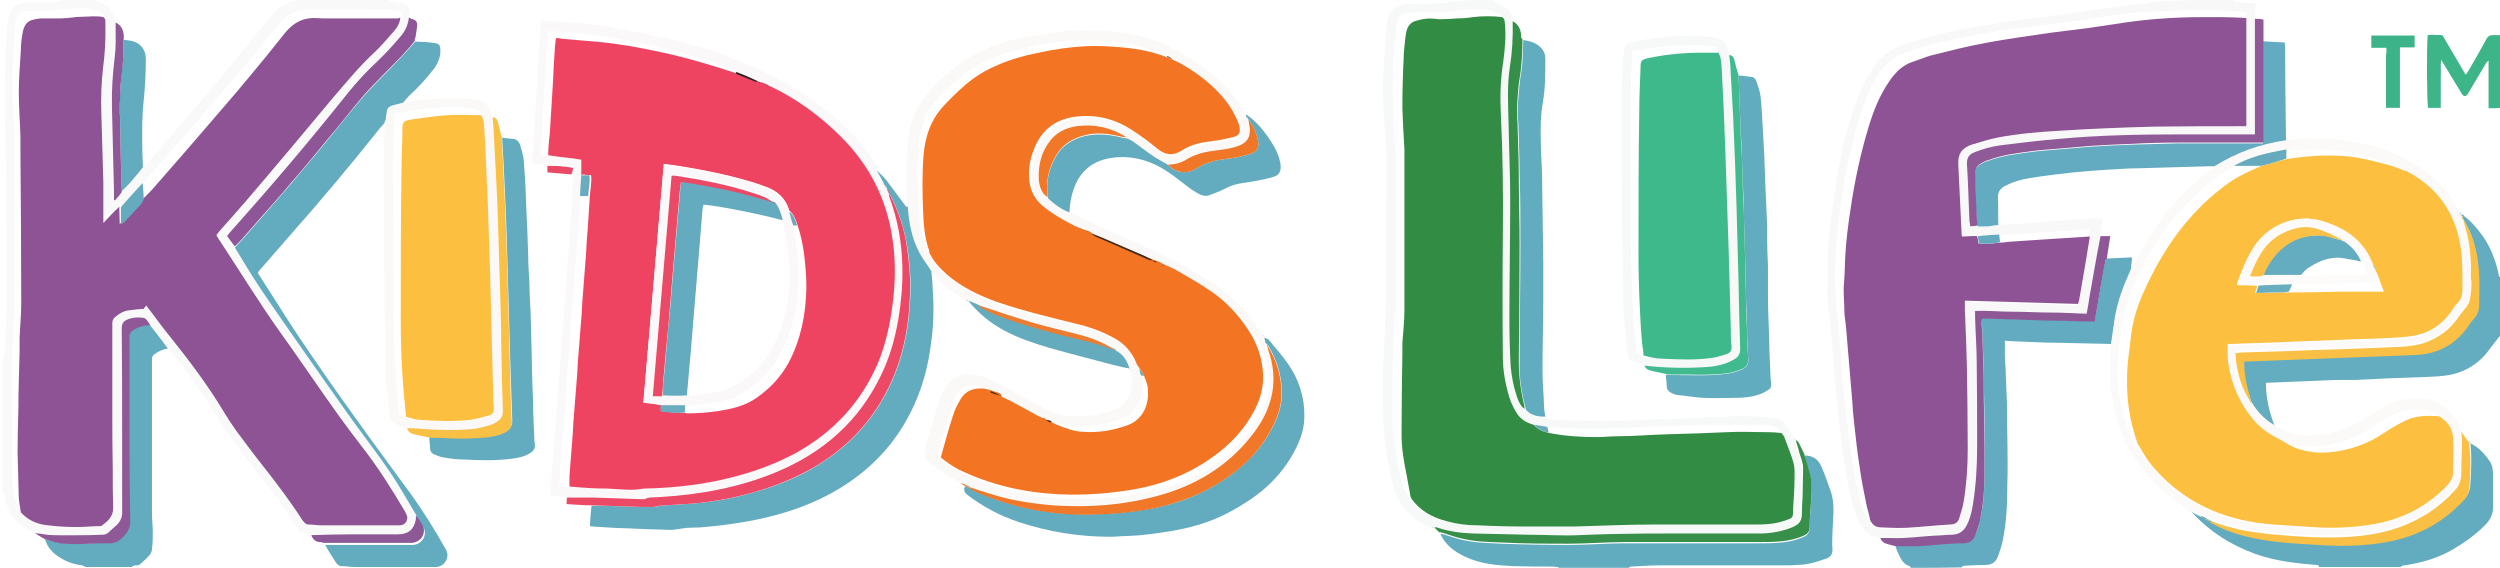 <?xml version="1.0" encoding="UTF-8"?> <svg xmlns="http://www.w3.org/2000/svg" version="1.1" viewBox="0 0 612 139"><defs><style> .cls-1 { fill: #f37422; } .cls-2 { fill: #fbfaf8; } .cls-3 { fill: #faf9fa; } .cls-4 { fill: #fcfbf9; } .cls-5 { fill: #378f4a; } .cls-6 { fill: #63abc0; } .cls-7 { fill: #3b271a; } .cls-8 { fill: #3db589; } .cls-9 { fill: #432c1d; } .cls-10 { fill: #4e3525; } .cls-11 { fill: #f07727; } .cls-12 { fill: #66aabf; } .cls-13 { fill: #da9563; } .cls-14 { fill: #ed7c31; } .cls-15 { fill: #dc9a69; } .cls-16 { fill: #e5c879; } .cls-17 { fill: #2d1e21; } .cls-18 { fill: #70a7b2; } .cls-19 { fill: #ec4966; } .cls-20 { fill: #328c43; } .cls-21 { fill: #368f49; } .cls-22 { fill: #060706; } .cls-23 { fill: #65abbd; } .cls-24 { fill: #e7c46a; } .cls-25 { fill: #e3c778; } .cls-26 { fill: #91805c; } .cls-27 { fill: #634f42; } .cls-28 { fill: #63abbe; } .cls-29 { fill: #63acc0; } .cls-30 { fill: #fac046; } .cls-31 { fill: #5c4f34; } .cls-32 { fill: #8e5896; } .cls-33 { fill: #8e5696; } .cls-34 { fill: #6babbf; } .cls-35 { fill: #69abbf; } .cls-36 { fill: #f7f9f8; } .cls-37 { fill: #ee4462; } .cls-38 { fill: #62acbf; } .cls-39 { fill: #e94965; } .cls-40 { fill: #e18c52; } .cls-41 { fill: #42ba8f; } .cls-42 { fill: #8d5394; } .cls-43 { fill: #6aacb8; } .cls-44 { fill: #905997; } .cls-45 { fill: #fbf8f9; } .cls-46 { fill: #cba98b; } .cls-47 { fill: #f9f8f9; } .cls-48 { fill: #f17828; } .cls-49 { fill: #faf9f7; } .cls-50 { fill: #fcbf40; } .cls-51 { fill: #fdbf40; } .cls-52 { fill: #3eb98c; } .cls-53 { fill: #73a6b7; } .cls-54 { fill: #64abbf; } .cls-55 { fill: #8f5997; } .cls-56 { fill: #92b3aa; } .cls-57 { fill: #f9c046; } .cls-58 { fill: #7c6251; } .cls-59 { fill: #64abbd; } .cls-60 { fill: #fbc046; } .cls-61 { fill: #624735; } .cls-62 { fill: #070607; } .cls-63 { fill: #6e3e46; } .cls-64 { fill: #fbf9f7; } .cls-65 { fill: #e1ca82; } .cls-66 { fill: #3cb388; } .cls-67 { fill: #de6b84; } .cls-68 { fill: #faf8f8; } .cls-69 { fill: #8f5897; } .cls-70 { fill: #eb4a67; } .cls-71 { fill: #63abbf; } .cls-72 { fill: #8c5896; } .cls-73 { fill: #64acbf; } .cls-74 { fill: #64adc0; } .cls-75 { fill: #d19668; } .cls-76 { fill: #65aabf; } .cls-77 { fill: #68aec0; } .cls-78 { fill: #080605; } .cls-79 { fill: #63acbf; } .cls-80 { fill: #d99766; } .cls-81 { fill: #685649; } </style></defs><g><g id="Layer_1"><g><path class="cls-3" d="M95.4,0c0,.2-.1.4.2.4.6,0,1.2,0,1.8.2,2.3.6,3.1.6,2.9,3.8-.3,2-1.1,3.5-2.3,4.9-1.7,2-3.5,4-5.4,5.8-2.5,2.4-5,5-7.2,7.7-9.4,11.8-19.2,23.2-29.1,34.4-.2.2-.4.5-.6.8.6.9,1.2,1.7,1.8,2.7,2.1,3.4,4.2,6.8,6.4,10,3.4,5.1,7,10.2,10.5,15.2,4,5.7,8,11.4,12,17,3,4.2,6.3,8.4,9.2,12.7,2.3,3.4,4.3,7,6.4,10.6,0,.4,0,.7-.1,1-.5,2.5-1.8,3.6-4.4,3.6-3.7,0-7.4,0-11,0-3.4,0-6.8,0-10.3,0-.7-.2-1.5-.4-2.2-.5-.5,0-.8-.3-1-.7-3.9-6.5-8.8-12.3-13.4-18.3-2.7-3.5-5.2-7.1-7.5-10.9-3.2-5.2-6.8-10.1-10.7-15.1-1.5-2-3-3.8-4.4-5.7-.3-.5-.6-.9-.9-1.3-.2-.2-.5-.4-.8-.5-1.4-.2-2.8-.1-4.1.5-.9.4-1.2,1-1.2,2,0,8.8,0,17.7.1,26.5,0,1.5,0,3.1,0,4.6,0,4.6,0,9.2,0,13.8,0,1.4-.5,2.6-1.5,3.5-.6.6-1.3,1.1-1.9,1.7-.4.4-.8.5-1.4.5-1.1,0-2.1.1-3.2.1-3,0-6,0-9,0-1.4,0-2.9-.4-4.3-.6,0,0,0,0,0,0-.1,0-.2,0-.4-.1-4.1-1.6-6.6-4.4-7.2-8.7,0-.3-.1-.6-.2-.9,0,0-.3,0-.4,0,0-11,0-22,.1-33,.2-.3.4-.5.4-.8.2-4.5.5-9,.5-13.6,0-11.8,0-23.5-.2-35.3,0-3.1-.2-6.2-.2-9.4,0-2.6,0-5.2,0-7.8,0-4.8.1-9.7.6-14.5,0-.9.3-1.8.5-2.6.3-.8.6-1.7,1.5-2.2,1.3-.8,2.8-1.1,4.3-.9,2.2.2,4.4,0,6.6-.2.2,0,.4-.2.1-.4C17.4,0,20.4,0,23.5,0c.2.2.4.4.6.4,2.3.8,3.8,2.3,4.1,4.9,0,.5,0,.8,0,1.1,0,2.4,0,4.8-.2,7.2-.4,4.1-.8,8.2-.7,12.3.2,6.9.3,13.9.5,20.8,0,.7,0,1.4,0,2.1,0,0,.2,0,.3,0,.6-.6,1.1-1.3,1.7-1.9.7-.7,1.3-1.2,1.8-1.9,1.2-1.3,2.3-2.7,3.5-4.1,1.7-1.9,3.4-3.7,5-5.6,4.2-4.8,8.3-9.6,12.4-14.5,4.8-5.7,9.4-11.4,14.1-17.1,1.1-1.3,2.3-2.3,3.9-2.9.7-.3,1.4-.4,2.1-.6.2,0,.6,0,.3-.5h22.5M34.8,44.8c-1.7,1.9-3.5,3.8-5.4,5.8-1.2,1.3-2.4,2.6-3.8,4,0-.6,0-.8,0-1.1,0-3,0-5.9,0-8.9-.1-5.7-.3-11.5-.5-17.2-.1-3.5,0-7,.4-10.5.5-3.7.7-7.4.6-11.2,0-.5,0-1.1-.5-1.7-.5-.9-1.4-1.3-2.4-1.6-1.7-.5-3.4-.4-5.1-.3-3.6.3-7.1.7-10.7.6-2.5,0-3.4.7-3.6,3.2-.3,3.7-.6,7.4-.7,11.1-.1,4.8,0,9.6.4,14.4.2,2.1,0,4.3.1,6.4,0,3.9,0,7.7,0,11.6-.1,9.7.3,19.4-.2,29-.1,2.2-.2,4.4-.3,6.5-.1,3.8-.2,7.6-.2,11.4,0,7.2,0,14.4.2,21.6,0,1.1.1,2.2.4,3.3.3,1.5.8,3,2,4.2,1.6,1.7,3.6,2.6,5.9,2.9,2.3.3,4.7.4,7,.5,2.1,0,4.2-.1,6.3-.2.2,0,.5,0,.6-.1,1.4-1.1,2.9-2.2,2.8-4.3-.1-3.2,0-6.4-.1-9.6,0-4.8,0-9.7-.1-14.5,0-7.1,0-14.2,0-21.2,0-.7.2-1.1.7-1.5.9-.7,1.9-1.4,3.1-1.6,1.3-.2,2.5-.3,3.9-.4.2-.2.4-.5.6-.8,1.9,2.5,3.7,4.9,5.5,7.2,4.9,6.1,9.5,12.3,13.6,19,.9,1.5,1.9,3,2.9,4.4,2.3,3.1,4.6,6.2,7,9.2,3.2,4.1,6.4,8.3,9.2,12.7.4.6.7,1.1,1.5,1.1,1,0,2,.2,3.1.2,4.6,0,9.2,0,13.8,0,1.8,0,3.6,0,5.4,0,1.2,0,2-.9,1.9-2.1,0-.4-.3-.8-.5-1.2-3.2-5.6-6.7-11-10.7-16.1-7.1-9.1-13.4-18.7-20-28-5.4-7.5-10.2-15.5-15.3-23.2,0-.1-.1-.3-.2-.5.3-.4.6-.7.8-1,2.2-2.5,4.5-5,6.6-7.5,7.1-8.4,14.3-16.9,21.4-25.4,3.1-3.8,6.3-7.5,9.9-10.8,1.7-1.5,3.1-3.3,4.6-5,.9-1,1.6-2.1,1.8-3.7,0-1.2,0-1.2-1-1.3-.6,0-1.3-.2-1.9-.2-6.7,0-13.5,0-20.2-.1-2.9,0-5.1,1.1-6.9,3.3-3.2,4-6.4,8-9.8,11.9-7.7,9.1-15.6,18.1-23.5,27.1Z"></path><path class="cls-47" d="M546.8,0c-.2.5.3.4.5.5,1.4.1,2.8.2,4.2.3.2,0,.3,0,.6.1,0,1.2,0,2.4,0,3.8,0,9.6,0,19,0,28.4-.5,0-1,0-1.5,0-5.7,0-11.3,0-17,0-9.9,0-19.7.3-29.5,1.1-4.9.4-9.7,1-14.5,1.6-2.1.3-4.2.8-6.2,1.7-1.3.5-1.9,1.3-1.8,2.8.3,4.5.4,9.1.6,13.6,0,.5.1,1.1.2,1.7.7,0,1.2,0,1.9-.1,1,0,1.9-.1,2.7-.2.8,0,1.6-.2,2.5-.3,2.2,0,4.2-.2,6.2-.3,3-.2,5.9-.5,8.9-.7,2.4-.2,4.8-.4,7.3-.5.9,0,1.9,0,2.8,0-.2,1.4-.4,2.7-.7,4.2-.9,5-1.7,10-2.6,14.9-.2,1.3-.5,2.7-.7,4.1-3.2,0-6.2-.2-9.2-.3-3,0-6-.2-9-.2-3,0-6-.3-9.1-.2,0,.6,0,1.1,0,1.6.1,3.8.4,7.6.4,11.4.1,6.7.1,13.4.1,20.2,0,4.9-.3,9.8-1.1,14.6-.3,1.7-.7,3.3-1.5,4.8-.8,1.5-2,2.3-3.7,2.2-1.3,0-2.6,0-3.8.2-3.7.3-7.4.8-11.2.6-.8,0-1.6,0-2.4,0,0,0,0,0,0,0-.1,0-.2,0-.3,0-2.1-.3-3.4-1.4-4.4-3.2-1.3-2.3-2-4.7-2.5-7.2-1.2-5.3-2-10.6-2.6-16-.5-4.4-.9-8.7-1.3-13.1-.3-3.3-.5-6.6-.8-9.9-.2-2.7-.6-5.3-.9-8,0-.8-.1-1.6-.1-2.4,0-3.2,0-6.3.1-9.5.2-3.1.5-6.3.9-9.4.5-3.9,1.1-7.9,1.8-11.7,1.2-6.3,2.7-12.5,5.2-18.5,1-2.5,2.3-4.8,3.9-7,1.5-2,3.3-3.4,5.6-4.3,3.9-1.5,8-2.6,12-3.5,6.2-1.3,12.4-2.3,18.7-3.2,3.9-.5,7.9-1,11.8-1.5,2.4-.3,4.8-.8,7.2-1.1,2.6-.4,5.2-.7,7.7-.9,1.3-.1,2.6-.2,3.8-.3.1,0,.3-.2.3-.4C533.1,0,539.9,0,546.8,0M489.2,57.4c-1.7.1-3.4.2-5.4.3-1.2,0-2.4.1-3.6.2,0-.4,0-.6-.1-.8-.2-5.6-.4-11.1-.8-16.7-.2-2.6.9-4.2,3.3-5,2-.7,4.1-1.3,6.2-1.7,5.1-1,10.3-1.4,15.4-1.7,7.7-.5,15.4-.8,23.1-1,7-.2,14,0,21-.1.5,0,1,0,1.5,0,0-.4,0-.7,0-1,0-6.6,0-13.1,0-19.7,0-1.9,0-3.9,0-6v-1.1c-.2,0-.4-.2-.6-.2-2.3-.2-4.6-.4-6.9-.4-2.3,0-4.5-.1-6.8,0-3.9.1-7.9.3-11.8.5-2,.1-4.1.4-6.1.7-3.1.4-6.2,1-9.4,1.4-3.2.4-6.4.8-9.6,1.2-6.6.8-13.2,1.8-19.7,3.2-4.3.9-8.7,1.9-12.8,3.5-2.8,1-4.8,2.9-6.4,5.3-2.1,3.4-3.5,7-4.6,10.8-1.6,5.3-2.8,10.7-3.7,16.1-1.2,6.7-1.9,13.5-2.2,20.3-.1,2.7,0,5.4.2,8.1.1,2,.5,3.9.7,5.8.2,2.4.3,4.8.5,7.3.3,4.2.6,8.5,1.1,12.7.6,5.2,1.3,10.5,2.1,15.7.5,3.5,1.2,6.9,2.5,10.2.3.8.8,1.5,1.3,2.3,0,0,0,0,0,.2,0,.1.2.2.3.5.6.8,1.4,1,2.2,1.1,2.1.1,4.3.2,6.4.1,3.5-.2,7.1-.6,10.6-.8,1.2,0,1.9-.5,2.2-1.5.4-1.3.9-2.7,1.1-4.1.7-4.2,1-8.4,1-12.7,0-6.7,0-13.5-.2-20.2,0-4.7-.3-9.4-.5-14.1,0-.7,0-1.4,0-2.2,9.3.3,18.5.5,27.7.8.1-.5.2-.8.3-1.1.5-2.9,1-5.8,1.5-8.7.4-2.2.7-4.5,1.1-6.9,0-.6.2-1.1.3-1.9-.9,0-1.7.2-2.4.2-2.5.2-5.1.3-7.6.5-4.2.3-8.3.5-12.7.8Z"></path><path class="cls-36" d="M365.6,0c.1.1,0,.4.1.4.7.3,1.5.5,2.1.9,1.5.9,2.6,2.1,2.7,4.1.1,4-.1,7.7-.7,11.4-.7,4.6-.4,9.2-.3,13.9.2,6.1.4,12.2.4,18.3,0,9.8-.2,19.6-.2,29.5,0,3.8,0,7.5.3,11.3.1,2.6.6,5.1,1.5,7.5.4,1.2.9,2.3,1.9,3.3,1.4,1.2,3,1.5,4.6,1.7.9.2,1.8.4,2.8.5,3.9.1,7.9.2,11.8.3,2.2,0,4.4-.2,6.5-.2,4.6-.2,9.1-.3,13.7-.5,2,0,4-.2,6-.3,3.2-.1,6.4-.3,9.6-.2,2.1,0,4.2.3,6.2.5,1.3.1,2.2.8,2.8,2,.6,1,1.1,2,1.7,3.2.1.2.2.3.2.4,0,0,0,0,0,0,.2.9.5,1.7.7,2.4.4,1.5,1.1,2.9,1.1,4.5,0,1.8,0,3.7-.1,5.5,0,1.9-.3,3.8-.2,5.6,0,1.4-.4,2.3-1.6,3-.5.3-1.1.5-1.6.7-2.3.8-4.7,1.2-7.2,1.2-3.9,0-7.8,0-11.7,0-10.8,0-21.5-.1-32.3.4-4.2.2-8.4,0-12.6-.1-4.5,0-8.9-.1-13.4-.3-3-.1-6.1-.5-9-1.5-.2,0-.4,0-.6,0,0,0,0,0,0,0-.2-.1-.4-.2-.5-.2-.6-.3-1.2-.5-1.7-.8-4.1-2.3-6.8-5.7-7.8-10.3-.9-4-1.6-7.9-2-12-.2-1.7-.2-3.3-.2-5,0-3.7,0-7.4,0-11.1,0-3,.3-6.1.4-9.1.1-2.6.3-5.3.3-7.9,0-7.4,0-14.7,0-22.1,0-2.9.2-5.8.1-8.7,0-2.9,0-5.8-.3-8.7-.4-4.7-.6-9.4-.5-14.1.1-4.4.5-8.8.8-13.2,0-.6.3-1.3.4-1.9.7-2.3,2.4-3.1,4.5-3.3,1.1-.1,2.2,0,3.3,0,2.3,0,4.5-.2,6.8-.3,0,0,.2-.1.2-.3C358.4,0,361.9,0,365.6,0M378.7,104.5c-1.1-.2-2.1-.4-3.4-.6-1.8-.4-3.3-1.4-4.2-2.9-.7-1.2-1.3-2.4-1.7-3.7-1-3.2-1.6-6.6-1.6-10,0-9.9,0-19.7,0-29.6.1-9.9,0-19.9-.5-29.8-.2-4.3-.1-8.6.6-12.8.5-3.1.7-6.2.4-9.3,0-.5,0-1.1-.6-1.6-.7-.9-1.7-1.4-2.8-1.6-2.1-.5-4.2-.3-6.3-.2-1.8,0-3.6.4-5.5.5-2.3,0-4.5,0-6.8.1-.8,0-1.5.1-2.3.3-.9.2-1.6.7-1.8,1.6-.2.8-.4,1.6-.5,2.4-.2,2.7-.4,5.4-.6,8-.1,2.2-.2,4.4-.2,6.5,0,1.8.1,3.5.2,5.3,0,.8,0,1.5,0,2.3.2,3.3.5,6.6.5,9.8,0,11.7,0,23.4,0,35.1,0,.2,0,.4,0,.6-.1,2-.3,4.1-.4,6.1-.1,2.9-.2,5.7-.3,8.6,0,4.4,0,8.8,0,13.2,0,.7,0,1.4,0,2.1.4,4.1,1.1,8.1,2,12.1.4,1.7.9,3.4,2.1,4.7,0,0,0,0,0,.1,0,0,0,0,0,.3,2.2,3,5.3,4.6,8.8,5.5,2.5.6,5,.9,7.5,1,4.2.1,8.5.2,12.7.3,3.6,0,7.2.1,10.8,0,6.8-.1,13.6-.4,20.4-.5,8.2,0,16.5,0,24.7,0,1.5,0,3.1-.2,4.6-.4,1.1-.2,2.2-.6,3.3-1,.5-.2.7-.5.7-1.1,0-2.9.3-5.8.4-8.7,0-1.2.1-2.5-.2-3.7-.6-2.2-1.5-4.4-2.3-6.5-.1-.4-.5-.7-.7-1.2-.4-1.1-1.2-1.6-2.3-1.6-.3,0-.7-.2-1-.2-5,0-10,0-15,0-3.3,0-6.6.3-9.8.4-1.4,0-2.8,0-4.2,0-3.2.2-6.5.5-9.7.5-5,0-10,.2-15.1-.5Z"></path><path class="cls-6" d="M516.8,84.2c-4.5-.1-9-.2-13.5-.3-3,0-6-.2-9-.3-1.1,0-2.3-.1-3.5-.2,0,1.4,0,2.6,0,3.7,0,1.4.2,2.8.2,4.2.1,2.5.2,5,.3,7.4,0,6.6.3,13.1.1,19.7,0,4.8-.2,9.6-1.2,14.3-.3,1.2-.7,2.5-1.2,3.7-.5,1.3-1.5,1.9-3,1.9-1.7,0-3.5.1-5.2.2-.2,0-.5.2-.6.4-4.1.1-8.2.1-12.4.1-.2-.1-.2-.4-.3-.4-1.1-.3-1.8-1.1-2.3-2.1-.5-.9-.9-1.8-1.2-2.9,2.1,0,4.1,0,6-.1,3.5-.3,7.1-.8,10.6-.7,1.3,0,2.3-.6,2.9-1.8.5-1.1.9-2.1,1.1-3.3,1-3.9,1.2-8,1.2-12,.1-7.9,0-15.8-.2-23.7,0-3.3-.2-6.6-.3-9.9,0-1.2-.1-2.3-.2-3.5,0-.2,0-.5.1-.8.3,0,.6,0,.8,0,2.4,0,4.8.2,7.2.2,3.3,0,6.5.2,9.8.3,2.7,0,5.4.2,8.1.2.5,0,1.1,0,1.7,0,.6-3.8,1.3-7.4,1.9-11.1.2-1.4.5-2.8.9-4.1,2.1-.1,4.2-.2,6.3-.3,0,1-.2,1.8-.2,2.7-.2.6-.5,1.2-.7,1.7-1.7,3.8-3,7.7-3.5,11.8-.2,1.6-.5,3.2-.7,4.8Z"></path><path class="cls-38" d="M441.7,111.5c2.2,0,3.5,1,4.3,3,.8,1.8,1.4,3.7,2.1,5.6,1.2,3.3.6,6.6.5,9.9,0,1.5-.2,3,0,4.5,0,1.1-.4,1.8-1.4,2.2-1.5.5-2.9,1-4.4,1.3-1.5.3-3,.3-4.5.4-10.7,0-21.4,0-32.1,0-2.3,0-4.6.2-6.9.3-.2,0-.5.2-.6.4-5.6.1-11.3.1-17.1.1-.1-.1-.1-.4-.2-.4-.3,0-.7,0-1-.1-3.3,0-6.5,0-9.8-.1-4.1-.2-8.1-.5-11.9-2.3-2.6-1.2-4.9-2.9-6.1-5.6.5,0,.8.1,1.1.2,1.3.4,2.7.9,4,1.2,3.2.8,6.5.8,9.8,1,5.5.2,11,.3,16.6.3,4.5,0,9.1-.4,13.6-.4,10.9,0,21.8,0,32.7,0,1.9,0,3.9,0,5.8-.2,1.9-.2,3.7-.6,5.4-1.4.9-.4,1.4-1.1,1.4-2.2,0-2.4.3-4.9.4-7.3,0-1.9.2-3.8-.3-5.6-.4-1.5-.9-3-1.4-4.5Z"></path><path class="cls-73" d="M612.3,82.2c0,0-.3,0-.3,0-.7.9-1.5,1.9-2.2,2.8-2.8,4.1-6.7,6.5-11.7,7-1.5.2-3,.2-4.5.3-2.8.1-5.6.2-8.5.3-2.8.1-5.5.3-8.3.4-1.1,0-2.2,0-3.3,0-2.9,0-5.7.2-8.6.3-3.3.1-6.6.3-9.9.4-.1,0-.2,0-.3.1,0,3.6.8,7,2.1,10.4-2.4-1.3-4.2-3.2-5.6-5.6-.2-.5-.3-.9-.5-1.4-1-3-1.7-5.9-1.5-9,.3,0,.5,0,.6,0,4.4-.2,8.8-.3,13.2-.5,4.3-.2,8.6-.3,12.8-.5,5.1-.2,10.2-.3,15.3-.6,5.6-.3,10-2.6,13.1-7.3.3-.5.6-.9,1-1.3,1-1,1.5-2.2,1.5-3.6,0-4,.2-8.1-.5-12-.5-3.1-1.5-6.1-3.3-8.9,0-.2,0-.3,0-.5.1-.1.2-.2.2-.2,1.9,1.4,3.3,3.1,4.7,5,2,2.9,3.2,6.1,3.9,9.5,0,.3.2.5.4.7,0,4.6,0,9.4,0,14.2Z"></path><path class="cls-79" d="M604.5,108.4c2.2,1,3.8,2.7,5.1,4.7.6,1,.7,2.1.7,3.2,0,2.6,0,5.2,0,7.8,0,1.8-.7,3.2-2,4.5-2.4,2.4-5.1,4.3-8,6-3.7,2.1-7.6,3.2-11.7,3.8-.4,0-.7.2-1,.4-6.5,0-13.1,0-19.9,0,0-.6-.5-.4-.7-.5-1.1-.1-2.2-.2-3.3-.3-4-.4-7.9-1.1-11.6-2.4-6.1-2.2-11.4-5.6-15.8-10.5,1,.3,1.8.8,2.8,1.3.2.1.3.1.5.2,0,0,0,0,0,0,.5.3.9.5,1.4.8,5.7,3.2,11.8,4.5,18.1,5,2.9.3,5.7.4,8.6.6,5.8.4,11.6.3,17.3-.8,7.2-1.4,13.3-4.7,18.3-10.1.8-.9,1.3-1.9,1.4-3.1.3-3.7.4-7.4,0-11Z"></path><path class="cls-71" d="M36.8,79.7c1.4,1.8,2.9,3.7,4.3,5.6-1.2.2-2.3.7-3.3,1.4-.4.3-.6.7-.6,1.2,0,.3,0,.6,0,.9,0,9.2,0,18.3,0,27.5,0,3.2,0,6.3,0,9.5,0,1.5.2,2.9.2,4.3,0,1.4,0,2.9-.2,4.3,0,.6-.3,1.2-.7,1.6-.7.8-1.5,1.5-2.3,2.2-.2.2-.6.2-1,.2-.4,0-.7.2-1,.4-3.7,0-7.5,0-11.3,0-.3-.2-.6-.3-.8-.4-1.7-.2-3.4-.7-4.9-1.6-2-1.1-3.6-2.6-4.2-4.9,2.3,1,4.7,1.1,7.1,1.2,2.6,0,5.2-.2,7.8-.2,1.5,0,2.7-.3,3.8-1.3,1.2-1.2,2-2.3,2-4.1-.1-5.4-.2-10.7-.2-16.1,0-3.4,0-6.8,0-10.2,0-6.2,0-12.4,0-18.5,0-1,.3-1.6,1.1-2.1,1.3-.7,2.6-1.1,4-1.1Z"></path><path class="cls-8" d="M612.3,26.4c-1,.1-2,.1-3.1.1v-11.7c-.4.4-.6.6-.7.8-1.4,2.4-2.8,4.7-4.2,7.1-.6,1.1-1.2,1.1-1.8,0-1.4-2.3-2.8-4.6-4.2-6.9-.2-.3-.4-.6-.7-1.2-.2,1.5,0,2.7-.1,4,0,1.3,0,2.6,0,3.9v3.9h-3.1c-.3-.9-.4-14.9-.1-17.8,1.2-.2,2.3,0,3.6,0,1.9,3.2,3.7,6.3,5.7,9.7.3-.4.5-.7.7-1,1.5-2.6,3-5.2,4.4-7.8.4-.7.8-.9,1.5-.9.7,0,1.4,0,2.2,0,.1,5.9.1,11.8.1,17.9Z"></path><path class="cls-64" d="M234.9,118.1c-2.5-1.4-4.8-2.9-7.1-4.6-1-.7-1.6-1.6-1.4-2.8.1-1,.3-1.9.6-2.9,1-3.4,2-6.8,3.1-10.2.5-1.6,1.4-3.1,2.6-4.3,1.7-1.6,3.7-2.1,5.9-1.6,2.6.5,5,1.7,7.3,3,2.9,1.5,5.7,3.2,8.6,4.7,2.6,1.3,5.3,2.4,8.3,2.5,3.7.2,7.2-.5,10.6-1.9,1.8-.8,2.9-2.3,3.4-4.3.4-1.6.5-3.3-.2-5.1-.1-.2-.2-.3-.3-.3,0,0,0,0,0,0-.6-2-1.5-3.6-3.4-4.5-.3-.3-.7-.5-1.1-.8-2.6-1.4-5.2-2.4-7.9-3.1-3.9-1-7.7-1.8-11.6-3-4.3-1.2-8.5-2.7-12.7-4.1,0,0-.1,0-.1.1,0,0,0,0,0,0-.2-.1-.3-.1-.5-.2,0,0,0,0,0,0,0-.1-.2-.1-.3-.2,0,0,0,0,0,0-.2-.1-.4-.2-.7-.2-.4-.2-.8-.3-1.1-.4,0,0,0,0,0-.1-.1-.1-.3-.2-.4-.3-3.1-1.8-6-3.9-8.5-6.8-1-1.5-2.1-2.9-2.9-4.4-1.9-3.6-2.6-7.6-2.9-11.7-.4-4.4-.3-8.9-.1-13.3.2-3.8.6-7.5,2.6-10.9.7-1.3,1.6-2.6,2.5-3.7,3.6-4.1,7.6-7.6,12.6-10,3.9-1.9,8-3.1,12.2-3.8,3-.5,6-1,9-1.3,1.9-.2,3.9-.3,5.9-.2,4.7.2,9.5.5,14,1.9,3.4,1.1,6.6,2.7,9.6,4.5,3.2,1.9,6.2,4.1,8.9,6.7,2,2,3.7,4.2,5,6.6.1.2.3.4.4.8,0,.3,0,.4.1.5,0,.1.2.2.2.3,0,0,0,0,0,0,0,.2.2.3.3.4,0,0,0,0,0,0,0,.3.1.5.2.9.8,3.4-.1,5.1-3.4,5.9-1.4.4-2.9.6-4.4.8-2.6.3-5.1.8-7.4,2.2-1.4.9-3,1.4-4.8,1.2-1.2-.7-2.3-1.2-3.4-2-1.7-1.2-3.4-2.5-5.1-3.8,0-.1-.2-.2-.2-.2,0,0,0,0,0,0-.2-.1-.3-.2-.5-.2,0,0,0,0,0,0,0-.1-.1-.2-.3-.2-.1,0-.2,0-.2,0,0,0,0,0,0,0-3.8-2.4-7.9-3.3-12.3-2.7-2.5.4-4.7,1.4-6.3,3.4-2.3,2.9-3.2,6.2-2.9,9.8.1,1.7.7,3.3,2.2,4.4,1.6,1.5,3.3,2.6,5.2,3.4,4.7,2.2,9.4,4.4,14.2,6.5,7.3,3.2,14.5,6.6,21.1,11,4.8,3.2,8.7,7.2,11.6,12.1,0,.1.2.3.4.6.1.2.2.3.3.3,0,0,0,0,0,0,0,.1.2.2.3.2,0,0,0,0,0,0,0,.4,0,.6.2,1,.1.2.3.3.4.5,0,0,0,0,0,0,0,.3.1.5.2.8,0,.3.1.5.2.7,1.2,3.5,1.6,7,.9,10.6-.8,4-2.7,7.4-5.2,10.5-6,7.5-13.8,12.1-22.9,14.5-8.3,2.2-16.9,2.9-25.5,2.3-2.9-.2-5.7-.6-8.5-1.1-4.1-.7-7.9-2-11.9-3.5-.9-.4-1.7-.7-2.5-1M284.4,64.9s0,0,0-.2c-.2,0-.3,0-.5,0,0,0,0,0,0-.2-.2,0-.3,0-.5,0,0,0,0,0,0-.1,0,0-.2,0-.4-.2-.3,0-.6-.2-.9-.2,0,0,0,0,0-.2-.6-.3-1.2-.6-1.8-.9-3.4-1.5-6.8-3-10.2-4.4-1-.4-1.9-.8-2.9-1.2,0,0,0,0,0-.2-.2,0-.3,0-.5-.1,0,0,0,0,0-.2-.2,0-.5,0-.7,0,0,0,0,0,0-.2-.2,0-.3,0-.5,0,0,0,0,0,0-.2-.2,0-.3,0-.5,0,0,0,0,0,0-.2-.2,0-.3,0-.5,0,0,0,0,0,0-.2-.2,0-.3,0-.5,0,0,0,0,0,0-.2-.2,0-.4,0-.6-.3-2.8-1.4-5.6-2.8-7.9-4.9-1.4-1.2-2.3-2.7-2.7-4.6-.7-3.2-.1-6.2,1-9.2,1.8-4.4,5.1-7,9.8-7.7,5-.7,9.6.3,13.9,3.1,2.2,1.4,4.4,3,6.4,4.7,1.9,1.6,3.8,1.8,5.9.5,2.4-1.6,5.1-2.1,7.9-2.4,1.7-.2,3.4-.6,5-1,1.3-.4,1.7-1.1,1.3-2.5-.1-.5-.3-.9-.4-1.3-.7-1.8-1.7-3.5-2.9-5-2.9-3.8-6.7-6.6-10.8-9-.9-.5-1.8-.9-2.7-1.5-.4-.2-.9-.4-1.4-.8-1.3-.6-2.6-1.2-4-1.7-4-1.6-8.3-2-12.5-2.2-2.9-.2-5.9,0-8.8.2-4.4.3-8.7,1.2-12.9,2.4-4.1,1.1-7.9,2.9-11.4,5.5-2.3,1.8-4.5,3.7-6.5,5.9-2.1,2.2-3.5,4.8-4.2,7.8-.8,3.2-.7,6.5-.9,9.8,0,1.5,0,3.1.1,4.6,0,2,.2,3.9.3,5.9.1,2.5.6,4.9,1.5,7.2.4,1.1,1,2.1,1.6,3.1,0,0,0,0,0,.2.1.1.3.2.3.5,1,1.9,2.4,3.3,4,4.7,3.5,3.2,7.7,5.2,12.2,6.7,6.7,2.3,13.6,3.9,20.4,5.6,3.2.8,6.3,2,9.1,3.7,1.9,1.1,3.4,2.7,4.3,4.8.2.5.4.9.7,1.5,0,.1.2.2.3.3,0,0,0,0,0,.2.1.5.2,1.1.4,1.9,0,.6,0,1.3,0,1.9-.2,4.1-2.2,7.2-6.1,8.4-1.3.4-2.7.9-4.1,1.1-2.6.5-5.1.8-7.7.4-1.3-.2-2.7-.6-4.1-1-.4-.1-.8-.2-1.2-.3,0,0,0,0,0-.2-.2,0-.5,0-.7,0,0,0,0,0,0-.2-.2,0-.3,0-.5,0,0,0,0,0,0-.2-.2,0-.4,0-.6-.2-2.2-1.2-4.5-2.4-6.7-3.6-.7-.4-1.4-.7-2.1-1.2-.2,0-.3-.1-.5-.1,0,0,0,0,0-.2-.8-.4-1.5-.7-2.4-1.2-1.1-.4-2.2-.9-3.3-1.3-2.4-.8-4.4,0-5.6,2.2-.3.5-.6,1-.7,1.5-1.1,3.4-2.2,6.7-3.2,10.1-.3,1.1-.5,2.2-.8,3.3.8.5,1.4,1,2.2,1.6,1.4.9,2.8,2,4.4,2.7,7.8,3.8,16.1,5.7,24.8,6.1,6.1.3,12.2-.2,18.2-1.2,6.8-1.2,13.1-3.6,18.8-7.6,4.8-3.3,8.7-7.5,11.2-12.8,1.2-2.4,1.8-5,1.6-7.7-.2-4.1-1.5-7.8-3.8-11.2-2.4-3.6-5.3-6.6-8.8-9.1-2.6-1.8-5.3-3.3-8-4.9-1.3-.8-2.7-1.3-4.1-2.2-.2,0-.3-.1-.5-.2Z"></path><path class="cls-71" d="M222.2,50.4c.3,4.1,1,8.1,3,11.7.8,1.5,1.9,2.8,2.8,4.3.1,1.4.3,2.7.3,4,.1,1.9.3,3.8.2,5.8,0,4-.5,7.9-1.2,11.8-1.2,6.2-3.4,11.9-6.8,17.2-4.4,6.8-10.3,11.9-17.3,15.7-6.3,3.4-13,5.4-20,6.7-3.9.7-7.8,1.2-11.7,1.5-1.6.1-3.2,0-4.7.3-1,.1-2,.4-3.1.3-3.6-.1-7.2-.2-10.8-.4-2,0-4-.2-6-.3-.8,0-1.6-.1-2.5-.2.1-1.7.2-3.3.4-5,4.3,0,8.4.2,12.6.3.9,0,1.9,0,2.8,0,.5,0,1-.3,1.4-.3,2.6-.2,5.2-.3,7.8-.5,5.9-.5,11.6-1.6,17.2-3.4,4.9-1.5,9.6-3.5,13.9-6.2,9.3-5.8,15.8-13.9,19.4-24.3,2.2-6.4,3-13,3-19.7,0-2.9-.3-5.8-.7-8.7-.7-4.7-2.1-9.2-4.4-13.5-.3-.5-.7-1-1-1.5,0,0,0,0,0,0,0-.2-.2-.3-.3-.4,0,0,0,0,0,0,0-.2-.2-.3-.3-.4,0,0,0,0,0,0,0-.2-.2-.4-.3-.6-.4-.8-.9-1.4-1.2-2.1-.2-.3-.2-.7-.3-1,.8.8,1.8,1.6,2.5,2.5,1.6,2.1,3.1,4.2,4.7,6.3,0,.1.2.2.4.4Z"></path><path class="cls-29" d="M101.9,126.1c-2.1-3.5-4.1-7.1-6.4-10.5-2.9-4.3-6.1-8.4-9.2-12.7-4-5.6-8-11.3-12-17-3.5-5.1-7.1-10.1-10.5-15.2-2.2-3.3-4.2-6.6-6.3-10.1.5-.6,1-1.1,1.5-1.6,1.6-1.9,3.3-3.7,4.9-5.6,2.5-2.8,5-5.7,7.4-8.5,3-3.5,5.9-7,8.8-10.5,2.9-3.6,5.8-7.2,8.8-10.7,1.9-2.2,4-4.2,6-6.3,1.6-1.6,3.2-3.3,4.7-4.9.7-.7,1.3-1.5,2-2.3,1.5,0,3.1.1,4.6.3,1.4.2,1.6.5,1.6,2,0,1.7-.7,3.2-1.7,4.5-1.8,2.3-3.7,4.4-5.9,6.4-.6.6-1.1,1.2-1.7,2-.9.3-1.8.5-2.6.8-.6.2-1.1.7-1.1,1.4,0,.7-.2,1.4-.3,2.1-.7.8-1.4,1.5-2,2.3-6.9,8.7-14,17.1-21.4,25.5-2.5,2.9-5.1,5.8-7.6,8.7-.1.2-.2.3-.4.6.8,1.2,1.5,2.4,2.3,3.6,2.6,4,5.1,8.1,7.8,12.1,4.5,6.7,9.1,13.3,13.8,19.8,4.4,6.2,8.9,12.2,13.4,18.4,3.2,4.4,6.1,9.1,8.8,13.9,1,1.8-.4,4.2-2.5,4.2-6.6,0-13.2,0-19.8,0-1.1,0-2.1-.2-3.2-.2-.8,0-1.2-.5-1.6-1.1-.8-1.3-1.7-2.6-2.5-4.1,7.2,0,14.2,0,21.3,0,.9,0,1.6-.3,2.2-.9,1-.9,1.2-2.4.5-3.5-.5-.8-1-1.6-1.5-2.4Z"></path><path class="cls-68" d="M214.6,41.2c0,.3.1.7.3,1,.4.7.8,1.4,1.2,2.2.2.3.2.4.3.6,0,0,0,0,0,0,0,.2.2.3.3.4,0,0,0,0,0,0,0,.2.2.3.3.4,0,0,0,0,0,0,.2.7.5,1.2.7,1.9,2.2,5.7,3.2,11.6,3.3,17.6,0,4.3-.3,8.5-1,12.7-.8,4.7-2.1,9.3-4.2,13.6-5.4,11.2-14.2,18.9-25.5,23.7-9.3,3.9-19,5.6-29,6.2-1.1,0-2.3,0-3.4.5-.2,0-.4,0-.6,0-3.9-.2-7.9-.3-11.8-.4-2.2,0-4.4,0-6.5,0-1.4-.1-2.7-.2-4.2-.3,0-.4,0-.8,0-1.2.2-2.4.3-4.8.5-7.1.2-2.8.5-5.7.7-8.5.1-2,.2-4.1.4-6.1.2-2.8.5-5.7.7-8.5.1-2,.2-3.9.4-5.9.2-3.1.5-6.1.7-9.2.1-2,.2-4.1.4-6.1.2-2.9.5-5.8.7-8.7.1-2,.2-4,.4-6,.1-1.7.3-3.4.4-5.1,0-.8,0-1.5,0-2.3,0-1.2.1-2.5.3-3.9.2-.7.3-1.2.4-1.7-.8-.1-1.4-.2-2.1-.3-1.4-.1-2.8-.2-4.2-.3-1.4-.1-2.8-.3-4.2-.5.7-11.6,1.4-23.2,2.1-34.9.8,0,1.5.2,2.2.2,1.7.1,3.4.2,5.1.3,3.1.3,6.2.5,9.3,1.1,5,.9,10,1.9,14.9,3,6.9,1.6,13.7,3.8,20.3,6.7,7.7,3.4,14.9,7.7,21.2,13.4,3.3,3,6.3,6.3,8.7,10.1.1.2.3.4.5.7.1.2.2.2.3.3,0,0,0,0,0,0,0,.1.2.2.3.2,0,0,0,0,0,0M186,20.1s0,0-.1,0c0,0,0,0,0-.2-1.9-.8-3.7-1.6-5.7-2.5-2-.7-3.9-1.5-5.9-2.2-7.1-2.3-14.3-4.2-21.7-5.5-6.1-1.1-12.2-1.8-18.5-2.1-.6,10.1-1.2,20.2-1.8,30.5.7,0,1.3,0,2.1.1,2.7.4,5.5.4,8,.9,0,1.4,0,2.6,0,4-.1,1.7-.3,3.3-.4,5.2-.1,2.3-.2,4.5-.4,6.8-.2,2.9-.5,5.9-.7,8.8-.1,2-.2,4-.4,6-.2,3-.5,6-.7,9-.1,2-.2,3.9-.4,5.9-.2,2.9-.5,5.8-.7,8.7-.1,2-.2,4.1-.4,6.1-.2,2.8-.5,5.7-.7,8.5-.2,2.4-.4,4.8-.5,7.1,0,1.3-.1,2.6-.2,4,.7,0,1.3,0,2.2,0,3,.1,6.1.3,9.1.4,3,0,6,.6,9,0,6,0,12-.7,17.9-1.9,6.8-1.4,13.3-3.4,19.3-6.8,9.4-5.2,16.3-12.7,20.4-22.7,1.8-4.4,2.8-8.9,3.3-13.6.6-5.3.8-10.7,0-16-1.4-9.7-5.6-18.1-12.6-25.1-5.2-5.2-11.1-9.5-17.8-12.8-.2,0-.3-.1-.5-.2,0,0,0,0,0-.2-.2,0-.3,0-.5,0,0,0,0,0,0-.2-.2,0-.3,0-.5,0,0,0,0,0,0-.1,0,0-.2,0-.4-.1Z"></path><path class="cls-28" d="M309.7,83.6c0-.3-.1-.5-.2-.9,1,.1,1.5.9,2,1.6,1.4,1.6,2.7,3.2,3.9,4.9,2.6,3.8,4,8.1,3.9,12.8,0,2.1-.5,4.2-1.3,6.1-1.6,3.8-3.9,7.1-6.8,10-3,3-6.6,5.3-10.3,7.3-4.7,2.5-9.7,3.9-14.8,4.7-3.2.5-6.5,1-9.8,1.1-1.5,0-3,.2-4.5.2-7.7,0-15.1-1.2-22.4-3.6-4.5-1.5-8.7-3.7-12.5-6.6-.7-.5-1.1-1.1-.7-2.1.5,0,.9.2,1.4.5.5.3.9.5,1.3.7,7.4,3.3,15.1,5.1,23.1,5.5,6.4.3,12.8-.1,19.2-1.2,7.1-1.2,13.7-3.8,19.6-8,4.9-3.5,8.8-7.7,11.3-13.2,1.1-2.3,1.7-4.7,1.7-7.2,0-4.2-1.2-8.1-3.4-11.7-.1-.1-.2-.2-.3-.3,0,0,0,0,0,0-.1-.2-.3-.3-.4-.5Z"></path><path class="cls-79" d="M122.7,33.7c.9.1,1.9.2,2.8.3.9,0,1.5.6,1.8,1.4.3,1.2.8,2.5.9,3.7.3,3.6.5,7.2.6,10.9.2,4.2.4,8.4.5,12.5,0,2.3.2,4.5.3,6.8,0,2.5.2,5,.3,7.4.1,3.8.2,7.6.3,11.4,0,3.5.2,6.9.3,10.4,0,2.9.2,5.8.3,8.7,0,.4,0,.8.1,1.3.2,1-.1,1.8-1.1,2.4-1.4.9-3,1.2-4.6,1.4-3.8.5-7.6.4-11.4.2-1.7,0-3.4-.2-5.1-.5-.9-.1-1.7-.5-2.5-.8-.5-.2-.9-.7-.9-1.3,0-.9-.2-1.9-.2-2.9,1.1,0,2.2,0,3.2,0,3.6.3,7.2.2,10.8-.1,1.6-.2,3.1-.4,4.6-1.2,1.1-.6,1.7-1.3,1.7-2.7-.2-4.9-.3-9.8-.5-14.8-.1-3.6-.2-7.2-.3-10.8-.2-5.8-.3-11.6-.5-17.3-.1-4.3-.3-8.6-.5-13-.2-4.5-.4-9.1-.7-13.6Z"></path><path class="cls-49" d="M94.4,29.5c0-.8.2-1.5.3-2.2,0-.7.5-1.2,1.1-1.4.8-.3,1.7-.4,2.6-.7,2.9-.5,5.8-1,8.7-1,1.8,0,3.6-.2,5.4-.1,1.4,0,2.9.3,4.3.4,1.4.1,2.4.9,2.9,2.2.2.6.4,1.3.7,2.1.1,1,.2,1.9.3,2.7.3,4.4.5,8.8.7,13.2.2,4.3.4,8.6.5,13,.2,5.5.4,11,.5,16.6,0,3.4.2,6.8.2,10.3.1,5.4.2,10.8.4,16.2,0,1.1-.4,1.8-1.2,2.4-.5.4-1.1.7-1.7.9-1.4.4-2.8.8-4.2,1-4.2.5-8.4.4-12.6,0-1.3,0-2.6-.2-3.8-.3-.8-.3-1.6-.5-2.4-.8-1.1-.5-1.6-1.2-1.7-2.5-.3-3.1-.6-6.1-1-9.1,0-.9,0-1.8,0-2.7,0-4.8-.2-9.7-.3-14.5,0-11-.1-21.9-.2-32.9,0-3.6.2-7.3.2-10.9,0-.6.1-1.2.1-1.9M99.4,102.3c1.2.2,2.4.5,3.7.6,4,.3,8,.4,11.9,0,1.6-.2,3.2-.6,4.7-1.1.8-.2,1.3-.8,1.2-1.8-.1-1.5-.2-3-.2-4.5-.2-6.6-.3-13.3-.5-19.9-.2-5.7-.3-11.5-.5-17.2-.1-4.5-.3-8.9-.5-13.3-.2-4.2-.3-8.4-.6-12.6,0-1.4,0-2.9-.8-4.4-.2-1.1-.9-1.6-2-1.6-.5,0-.9-.1-1.4-.2-4.7-.3-9.5,0-14.2.8-1.2.2-2.3.5-3.6.7-.1,2.9-.3,5.7-.4,8.5,0,3.2-.1,6.3,0,9.5,0,11.9.2,23.8.3,35.7,0,2.8,0,5.6.3,8.5.2,3.5.5,7,.8,10.4.1,1.3.3,1.5,1.8,1.9Z"></path><path class="cls-28" d="M277.2,34.5c1.7,1.2,3.3,2.5,5.1,3.7,1,.7,2.2,1.3,3.4,2,2.3,2.2,4.7,2.6,7.4.9,2.4-1.5,5-2,7.8-2.3,1.7-.2,3.5-.6,5.1-1.1,1.8-.5,2.4-1.8,1.9-3.6-.4-1.7-1.1-3.2-2.1-4.7-.1-.1-.2-.2-.3-.3,0,0,0,0,0,0,0-.2-.2-.3-.3-.4,0,0,0,0,0,0,0-.1-.2-.2-.2-.3,0-.1,0-.2,0-.4,2.2,1.4,3.9,3.4,5.4,5.5,1.1,1.6,2.1,3.2,2.7,5.1.2.7.4,1.4.4,2.1.1,1.3-.5,2.3-1.8,2.6-1.6.5-3.2.8-4.9,1.1-1.5.3-3.1.4-4.5.8-1.2.3-2.4,1-3.5,1.5-.9.4-1.9.8-2.8,1.1-.8.3-1.7.1-2.5-.3-.8-.5-1.7-1-2.5-1.6-2.6-2-5.1-4.1-8-5.5-4-1.9-8.2-2.5-12.6-1.4-3.3.9-5.6,2.9-7,5.9-1,2.2-1.5,4.5-1.6,7.1-1.9-.7-3.6-1.9-5.2-3.4-.7-3.8.1-7.2,1.9-10.3,1.5-2.6,3.8-4.1,6.7-4.9,3.2-.8,6.4-.5,9.5.3.4.1.8.1,1.2.2,0,0,0,0,0,0,0,.1.2.2.3.2,0,0,.2,0,.2,0,0,0,0,0,0,0,.2.1.3.2.5.2,0,0,0,0,0,0,0,.1.2.2.2.2Z"></path><path class="cls-19" d="M138.9,121.8c2.2,0,4.4,0,6.5,0,3.9.1,7.9.3,11.8.4.2,0,.5,0,.6,0,1.1-.6,2.2-.4,3.4-.5,10-.6,19.7-2.3,29-6.2,11.4-4.8,20.1-12.4,25.5-23.7,2.1-4.3,3.4-8.9,4.2-13.6.7-4.2,1.1-8.4,1-12.7-.1-6-1.1-11.8-3.3-17.6,0-.2.2-.3.2-.3,2.2,4.2,3.7,8.7,4.3,13.4.4,2.9.7,5.8.7,8.7,0,6.7-.8,13.3-3,19.7-3.6,10.4-10.1,18.5-19.4,24.3-4.4,2.7-9.1,4.7-13.9,6.2-5.6,1.8-11.4,2.9-17.2,3.4-2.6.2-5.2.3-7.8.5-.5,0-1,.3-1.4.3-.9,0-1.9,0-2.8,0-4.2-.1-8.3-.3-12.6-.4-2,0-3.9-.2-6-.3,0-.5,0-1,.1-1.6Z"></path><path class="cls-33" d="M101.6,9.9c-.7.9-1.3,1.7-2,2.4-1.5,1.7-3.1,3.3-4.7,4.9-2,2.1-4.1,4.1-6,6.3-3,3.5-5.8,7.2-8.8,10.7-2.9,3.5-5.8,7.1-8.8,10.5-2.4,2.9-4.9,5.7-7.4,8.5-1.6,1.9-3.3,3.7-4.9,5.6-.5.5-1,1-1.5,1.5-.7-.8-1.2-1.6-1.9-2.5.2-.3.4-.6.6-.8,10-11.2,19.8-22.7,29.1-34.4,2.2-2.7,4.6-5.3,7.2-7.7,1.9-1.8,3.7-3.8,5.4-5.8,1.2-1.3,2-2.9,2.2-4.8.4.1.6.4.9.4.8.2,1.2.7,1.1,1.5,0,.8-.2,1.6-.3,2.4,0,.4-.2.7-.3,1.2Z"></path><path class="cls-5" d="M441.7,111.4c.5,1.6,1,3.1,1.4,4.6.5,1.8.4,3.7.3,5.6-.1,2.4-.4,4.9-.4,7.3,0,1.1-.4,1.8-1.4,2.2-1.7.8-3.6,1.2-5.4,1.4-1.9.2-3.8.2-5.8.2-10.9,0-21.8,0-32.7,0-4.5,0-9.1.4-13.6.4-5.5,0-11,0-16.6-.3-3.3-.1-6.6-.2-9.8-1-1.4-.3-2.7-.8-4-1.2-.3-.1-.6-.2-1.1-.3,0,0,0,0,0,0,0,0-.2,0-.3,0-.4-.4-.8-.8-1.2-1.2.2,0,.4,0,.6,0,2.9,1,5.9,1.4,9,1.5,4.5.1,8.9.2,13.4.3,4.2,0,8.4.3,12.6.1,10.8-.5,21.5-.4,32.3-.4,3.9,0,7.8,0,11.7,0,2.5,0,4.9-.4,7.2-1.2.6-.2,1.1-.4,1.6-.7,1.2-.6,1.6-1.6,1.6-3,0-1.9.2-3.8.2-5.6,0-1.8.1-3.7.1-5.5,0-1.6-.8-3-1.1-4.5-.2-.8-.5-1.5-.7-2.4.2.1.5.3.7.6.5,1,1,2,1.5,3.1Z"></path><path class="cls-57" d="M99.6,104.8c1.3,0,2.5.1,3.8.2,4.2.3,8.4.4,12.6,0,1.4-.2,2.8-.6,4.2-1,.6-.2,1.2-.6,1.7-.9.8-.6,1.2-1.3,1.2-2.4-.2-5.4-.3-10.8-.4-16.2,0-3.4-.1-6.8-.2-10.3-.2-5.5-.3-11-.5-16.6-.1-4.3-.3-8.6-.5-13-.2-4.4-.5-8.8-.7-13.2,0-.9-.2-1.7-.2-2.7.8,0,1.1.6,1.3,1.2.3,1.2.6,2.4.9,3.7.3,4.6.5,9.2.7,13.7.2,4.3.4,8.6.5,13,.2,5.8.4,11.6.5,17.3.1,3.6.2,7.2.3,10.8.1,4.9.2,9.8.5,14.8,0,1.4-.5,2.1-1.7,2.7-1.4.7-3,1-4.6,1.2-3.6.3-7.2.4-10.8.1-1,0-2.1,0-3.2-.1-1.3-.3-2.5-.5-3.7-.8-.7-.2-1.4-.5-1.6-1.4Z"></path><path class="cls-59" d="M273.1,85.8c1.9.9,2.8,2.5,3.4,4.4-1.4-.2-2.7-.6-4.1-.9-5.2-1.4-10.5-2.7-15.7-4.2-3.7-1.1-7.3-2.3-10.7-4.1-3.4-1.8-6.4-4.2-8.9-7.3.4,0,.7.2,1.2.4.3.2.5.2.6.2,0,0,0,0,0,0,0,.1.2.1.3.2,0,0,0,0,0,0,.2.1.3.1.5.2,0,0,0,0,0,0,0,.1.2.1.3.2.9.5,1.7.9,2.5,1.3,5.4,2.3,11.1,3.9,16.8,5.4,4.3,1.1,8.7,1.9,12.9,3.6.4.2.7.3,1,.4Z"></path><path class="cls-72" d="M101.9,126.2c.5.7,1.1,1.5,1.5,2.3.7,1.1.4,2.6-.5,3.5-.6.5-1.3.9-2.2.9-7.1,0-14.1,0-21.3,0-.4,0-.7-.2-1-.2-1.1,0-1.8-.6-2.2-1.7,3.4-.1,6.8-.2,10.2-.2,3.7,0,7.4,0,11,0,2.5,0,3.9-1.1,4.4-3.6,0-.3,0-.6.1-1Z"></path><path class="cls-39" d="M134,40.6c1.4,0,2.8,0,4.2.2.6,0,1.3.2,2.1.3-.1.6-.2,1.1-.4,1.6-2-.2-3.9-.3-5.9-.5,0-.5,0-1,0-1.6Z"></path><path class="cls-40" d="M237.5,119.5c-.4-.2-.8-.3-1.3-.5-.4-.3-.8-.5-1.2-.8.8.2,1.6.5,2.5,1,0,.2,0,.3,0,.3Z"></path><path class="cls-5" d="M350.5,129c.1,0,.3,0,.5.1-.1,0-.3,0-.5-.1Z"></path><path class="cls-59" d="M236.6,73.4c.1,0,.3,0,.4.2-.1,0-.3,0-.4-.2Z"></path><path class="cls-28" d="M309.6,82.5c0,0-.2,0-.3-.1,0,0,.2,0,.3.1Z"></path><path class="cls-38" d="M352.3,130.6c0-.1.1-.1.2-.1,0,.1-.1.1-.2.1Z"></path><path class="cls-71" d="M214.4,40.8c0,0-.2,0-.3-.1,0,0,.2,0,.3.1Z"></path><path class="cls-71" d="M214.6,41.1c0,0-.2,0-.3-.1,0,0,.2,0,.3.1Z"></path><path class="cls-59" d="M276.4,90.4c0,0,.2,0,.2.1,0,0-.2,0-.2-.1Z"></path><path class="cls-28" d="M309.4,82.3c0,0-.2,0-.3-.2,0,0,.2,0,.3.2Z"></path><path class="cls-38" d="M425.7,18.5c.9,0,1.9.2,2.8.3.8,0,1.3.5,1.5,1.2.4,1.2.8,2.3,1,3.6.2,1.8.3,3.7.4,5.5.2,3,.3,6,.5,9,.1,2.7.2,5.4.3,8.1.1,3,.3,6.1.4,9.1,0,1.1,0,2.2,0,3.3,0,2.1.1,4.3.2,6.4,0,2.6,0,5.2,0,7.8,0,3.4.2,6.8.3,10.1,0,2.9.2,5.9.3,8.8,0,.8.1,1.5.2,2.3,0,.7-.2,1.2-.8,1.5-.7.4-1.3.8-2,1-1.9.7-4,.9-6.1.9-2.6,0-5.1.1-7.7,0-2.1-.1-4.2-.5-6.3-.7-.4,0-.7-.2-1.1-.3-1-.4-1.7-1-1.6-2.2,0-.8-.2-1.6-.2-2.5.5,0,.9.1,1.3.1,4.5,0,9.1.3,13.6-.3,1.3-.2,2.6-.6,3.8-1.1.9-.4,1.6-1.2,1.5-2.4-.2-2-.2-4.1-.3-6.1,0-3.2-.2-6.3-.3-9.5,0-4.4-.2-8.7-.3-13.1,0-2.4-.2-4.9-.2-7.3,0-2.7-.2-5.5-.3-8.2,0-1.9-.2-3.8-.2-5.6,0-2.3-.2-4.7-.3-7,0-1.6-.2-3.2-.2-4.7-.1-2.6-.2-5.3-.3-7.9Z"></path><path class="cls-38" d="M378.1,102c-1.7,0-3.3-.3-4.6-1.7,0-.4,0-.5-.1-.7-1-3.6-1.5-7.3-1.4-11,0-9.6.2-19.2.2-28.8,0-5.7,0-11.4-.2-17.1,0-4-.2-8-.3-11.9,0-.2,0-.4,0-.6-.4-3.2,0-6.4.3-9.6.1-1.5.5-3,.6-4.4.2-2.1.2-4.3.3-6.4,1.2.2,2.4.4,3.5,1.2,1.2.8,1.9,1.9,1.9,3.4,0,3.6,0,7.1-.6,10.6-.6,3.3-.6,6.7-.5,10.1,0,2.8.3,5.6.3,8.3.1,7.1.2,14.1.3,21.2,0,2.9,0,5.7,0,8.6,0,5.8-.2,11.6-.2,17.3,0,3.1.3,6.1.4,9.2,0,.7.2,1.4.3,2.3Z"></path><path class="cls-36" d="M402.5,89.4c-.9-.3-1.7-.5-2.5-.8-1-.4-1.5-1.2-1.6-2.3-.3-3.2-.7-6.4-1-9.5,0-.9,0-1.8,0-2.7,0-5.1-.2-10.3-.3-15.4,0-10-.2-20-.2-30,0-4.1.1-8.2.3-12.3,0-1.4.3-2.8.4-4.2,0-1,.7-1.6,1.6-1.8,1.3-.3,2.6-.6,3.9-.8,3.5-.6,7.1-.9,10.7-.8,1.8,0,3.7.2,5.5.3,1.8.1,3.1,1,3.6,2.7.1.5.3,1,.5,1.7.1,1.1.3,2,.3,2.9.3,4.3.5,8.6.7,12.8.3,7.1.6,14.3.8,21.4.2,6.3.3,12.5.5,18.8.1,5.4.2,10.7.4,16.1,0,1.1-.3,1.9-1.2,2.4-.8.5-1.6,1-2.5,1.2-1.3.4-2.6.6-3.9.8-5.3.4-10.6.3-15.9-.4M420.7,12.7c-.2-.9-.7-1.4-1.7-1.4-1,0-1.9-.2-2.9-.2-3.8,0-7.7,0-11.5.6-1.6.3-3.3.6-5,.8-.1,3.1-.3,6.1-.4,9.1,0,3.6,0,7.1,0,10.7,0,8.5,0,17,0,25.4,0,2.5.1,5,.2,7.6,0,3.2.1,6.4.3,9.6.1,2.7.4,5.4.6,8.2,0,1.1.3,2.3.4,3.4.4.2.8.4,1.1.6.1,0,.3,0,.5.2,1.4.2,2.9.6,4.3.6,4.2.2,8.3.4,12.5-.2,1.3-.2,2.5-.6,3.7-1,.8-.2,1.1-.8,1-1.7-.1-1.5-.1-2.9-.2-4.4-.2-6.2-.3-12.4-.5-18.6-.3-8.9-.5-17.8-.9-26.7-.2-6-.5-12-.8-18,0-1.4,0-2.9-.8-4.4Z"></path><path class="cls-32" d="M515.5,63.5c-.3,1.4-.6,2.8-.8,4.1-.6,3.7-1.3,7.3-1.9,11.1-.6,0-1.2,0-1.7,0-2.7,0-5.4-.2-8.1-.2-3.3,0-6.5-.2-9.8-.3-2.4,0-4.8-.2-7.2-.2-.2,0-.5,0-.8,0,0,.3-.1.5-.1.8,0,1.2.2,2.3.2,3.5.1,3.3.2,6.6.3,9.9,0,7.9.3,15.8.2,23.7,0,4-.3,8-1.2,12-.3,1.1-.7,2.2-1.1,3.3-.5,1.2-1.5,1.8-2.9,1.8-3.6,0-7.1.5-10.6.7-2,.1-3.9,0-6,0-.7-.2-1.3-.3-1.9-.5-.8-.2-1.5-.6-1.8-1.5.8,0,1.6,0,2.4,0,3.7.2,7.4-.4,11.2-.6,1.3,0,2.6-.2,3.8-.2,1.8,0,2.9-.8,3.7-2.2.8-1.5,1.2-3.1,1.5-4.8.8-4.8,1.1-9.7,1.1-14.6,0-6.7,0-13.4-.1-20.2,0-3.8-.3-7.6-.4-11.4,0-.5,0-.9,0-1.6,3.1-.1,6.1.2,9.1.2,3,0,6,.2,9,.2,3,0,6.1.2,9.2.3.3-1.4.5-2.8.7-4.1.9-4.9,1.7-9.9,2.7-14.9.9,0,1.6,0,2.4,0-.3,2-.6,3.9-.9,5.8Z"></path><path class="cls-41" d="M402.5,89.5c5.3.6,10.6.7,15.9.3,1.3-.1,2.6-.4,3.9-.8.9-.3,1.7-.7,2.5-1.2.8-.5,1.2-1.3,1.2-2.4-.2-5.4-.3-10.7-.4-16.1-.2-6.3-.3-12.5-.5-18.8-.2-7.2-.5-14.3-.8-21.4-.2-4.3-.5-8.6-.7-12.8,0-.9-.2-1.8-.3-2.8.8,0,1.2.6,1.3,1.3.3,1.2.6,2.4,1,3.6.1,2.7.2,5.4.3,8,0,1.6.2,3.2.2,4.7,0,2.3.2,4.7.3,7,0,1.9.2,3.8.2,5.6,0,2.7.2,5.5.3,8.2,0,2.4.2,4.9.2,7.3.1,4.4.2,8.7.3,13.1,0,3.2.2,6.3.3,9.5,0,2,.1,4.1.3,6.1,0,1.3-.6,2-1.5,2.4-1.2.5-2.5.9-3.8,1.1-4.5.6-9.1.2-13.6.3-.4,0-.8-.1-1.4-.2-1.4-.3-2.7-.5-4-.9-.6-.2-1-.6-1.2-1.3Z"></path><path class="cls-21" d="M372.7,9.6c0,2.2-.1,4.4-.3,6.5-.1,1.5-.4,3-.6,4.4-.3,3.2-.6,6.4-.3,9.6,0,.2,0,.4,0,.6.1,4,.3,8,.3,11.9,0,5.7.2,11.4.2,17.1,0,9.6-.1,19.2-.2,28.8,0,3.7.5,7.4,1.4,11,0,.2,0,.3,0,.6-1-.7-1.5-1.9-1.9-3.1-.8-2.4-1.3-5-1.5-7.5-.2-3.8-.3-7.5-.3-11.3,0-9.8.2-19.6.2-29.5,0-6.1-.3-12.2-.4-18.3-.1-4.6-.4-9.3.3-13.9.6-3.7.8-7.4.7-11.3,1.6.8,2.1,2.3,2.1,4.1Z"></path><path class="cls-32" d="M459.9,131.4c0,0,.2,0,.3,0,0,0-.2,0-.3,0Z"></path><path class="cls-5" d="M439.5,107.6c0,0-.2,0-.2-.2,0,0,.2,0,.2.2Z"></path><path class="cls-2" d="M538.9,126.6c-.9-.5-1.7-.9-2.7-1.4,0,0,0,0,0,0,0-.1-.2-.1-.3-.2,0,0,0,0,0,0-.1-.1-.2-.1-.3-.2-1.9-1.5-4-2.8-5.8-4.4-6.6-5.6-10.6-12.7-12.4-21.1-.9-4.2-1-8.5-.7-12.7,0-.7.1-1.4.2-2.3.2-1.7.5-3.3.7-4.9.5-4.2,1.8-8,3.5-11.8.2-.5.5-1.1.8-1.8.9-1.7,1.7-3.3,2.5-4.8,3.7-6.7,8.4-12.5,14.3-17.5,1.2-1,2.4-1.9,3.7-2.9,5.4-3.4,11.3-5.4,17.6-6.3,1.3-.1,2.6-.4,3.9-.4,2.8,0,5.6,0,8.4.3,7.3.6,14,2.8,20.1,6.8,4,2.6,7.2,6,9.4,10.2,0,.2.2.4.4.7,0,.1,0,.3,0,.3.1.2.2.3.3.4,0,0,0,0,0,0,.2.5.3.9.5,1.3,1.3,3.8,1.9,7.6,1.8,11.6,0,.7,0,1.5,0,2.2.3,1.6,0,3.2-.2,4.7-.1,1-.6,1.9-1.3,2.7-.5.6-1,1.2-1.4,1.8-2.2,3.3-5.2,5.5-9,6.7-2.5.8-5.1.8-7.6.9-4.2.2-8.3.3-12.5.5-4.8.2-9.6.4-14.4.5-3.4.1-6.8.2-10.2.3-.4,0-.7,0-1.1.2,0,.8.1,1.4.2,2,.5,3.4,1.4,6.6,3.3,9.6.2.3.4.6.6.9,1.4,2.3,3.2,4.2,5.6,5.6,1.9,1.3,3.9,1.9,6.1,2.3,4.5.7,8.7-.4,12.8-2.2,1.4-.6,2.7-1.4,4-2.3,2.7-1.8,5.3-3.6,8.6-4.1,1.9-.3,3.9-.2,5.9-.1.8,0,1.7.5,2.5.9,2.6,1.5,4.7,3.4,5.7,6.5,0,.8.2,1.5.2,2.1,0,2.9-.1,5.8-.2,8.7,0,1.4-.6,2.6-1.6,3.7-3.9,4.2-8.6,7.2-13.9,9.1-4.3,1.5-8.8,2.1-13.4,2.3-5.4.2-10.9,0-16.3-.6-1.7-.2-3.5-.4-5.2-.6-3.7-.5-7.3-1.4-10.9-2.8-.6-.3-1.2-.5-1.8-.7,0,0,0,0,0,0-.2-.1-.3-.1-.5-.2M523.5,109.4s0,0,0,.1c.1.1.2.3.4.6,1.2,2.4,2.9,4.4,4.8,6.4,7.6,7.8,17,11.5,27.7,12.2,3,.2,6.1.4,9.1.6,5.4.4,10.8.2,16.1-.8,6.9-1.3,12.8-4.5,17.6-9.6.8-.8,1.2-1.8,1.2-2.9.2-2.9.3-5.8,0-8.7-.2-2.4-1.5-3.9-3.5-5.2-2.1-2-4.7-2-7.3-1.7-3,.4-5.6,1.9-8.1,3.7-6.5,4.5-13.5,6.3-21.5,4.6-.3,0-.6,0-1.1-.2-.6-.3-1.1-.6-1.7-.9-2.3-1.1-4.2-2.6-5.8-4.5-3.4-3.9-5.3-8.5-6.1-13.6-.3-1.6-.3-3.2-.2-4.9.5,0,.9,0,1.3,0,1.9,0,3.8-.2,5.6-.2,6.8-.3,13.7-.5,20.5-.8,3.6-.1,7.1-.2,10.7-.4,2.3,0,4.5-.2,6.8-.5,4.5-.6,7.9-2.9,10.3-6.7.3-.4.5-.9.9-1.2,1-.9,1.4-2,1.4-3.3,0-3.7,0-7.4-.5-11-1.3-8-5.5-14-12.7-18.1-.3-.1-.6-.2-.9-.3,0,0,0,0,0-.2-1-.5-1.9-.9-3-1.5-4.9-2.2-10.1-3.4-15.5-3.7-3.5-.2-6.9-.1-10.6.3-.8.2-1.7.3-2.5.5-3.5.7-7,1.8-10.4,3.6-3.1,1.6-5.9,3.8-8.5,6.2-4.1,3.8-7.7,8.1-10.6,12.9-2.3,3.8-4.4,7.7-6,11.9-1.2,3.2-1.9,6.6-2.3,10.1-.3,2.5-.6,5.1-.7,7.6-.1,2.9.2,5.9.7,8.8.6,3.3,1.6,6.5,3.1,9.6.2.4.5.8.7,1.1,0,0,0,0,0,.2,0,.1.2.2.3.3Z"></path><path class="cls-79" d="M535.5,124.9c0,0,.2,0,.3.1,0,0-.2,0-.3-.1Z"></path><path class="cls-79" d="M535.8,125.1c0,0,.2,0,.3,0,0,0-.2,0-.3,0Z"></path><path class="cls-6" d="M559.8,34.3c-6.3.9-12.1,2.9-17.7,6.4-.6,0-.9,0-1.2,0-5.9.2-11.7.3-17.6.5-2.3,0-4.5.2-6.8.3-3,.2-6,.4-8.9.7-3.6.4-7.1.8-10.7,1.4-2.1.3-4.1.9-6,1.9-1.2.6-1.8,1.4-1.8,2.8.1,2.3,0,4.5.1,6.8-.8,0-1.6.2-2.4.3-.9,0-1.8.1-2.7,0-.2-.8-.3-1.6-.3-2.3-.1-3.2-.2-6.4-.3-9.6,0-2.6.2-2.8,2.7-4,0,0,.2,0,.2,0,3.5-1.4,7.2-1.8,10.9-2.3,2.1-.3,4.2-.4,6.3-.6,2.8-.2,5.5-.5,8.3-.7,3.4-.2,6.8-.4,10.2-.5,3.7-.1,7.4-.2,11-.3,6.4,0,12.9,0,19.3,0,.5,0,1,0,1.6,0,0-.5,0-.8,0-1.2,0-3.9,0-7.7,0-11.6,0-4.1,0-8.1,0-12.2,1.7.1,3.5.2,5.3.3,0,.3.1.6.1.9,0,7.2.1,14.5.2,21.7,0,.4,0,.9,0,1.4Z"></path><path class="cls-44" d="M554.1,9.8c0,4.2,0,8.3,0,12.3,0,3.9,0,7.7,0,11.6,0,.3,0,.7,0,1.2-.6,0-1.1,0-1.6,0-6.4,0-12.9,0-19.3,0-3.7,0-7.4.1-11,.3-3.4.1-6.8.3-10.2.5-2.8.2-5.5.5-8.3.7-2.1.2-4.2.3-6.3.6-3.7.5-7.4.9-10.9,2.3,0,0-.2,0-.2,0-2.5,1.2-2.8,1.5-2.7,4,0,3.2.2,6.4.3,9.6,0,.7.1,1.4.2,2.3-.5.1-1.1.2-1.8.2,0-.6-.2-1.2-.2-1.7-.2-4.5-.3-9.1-.6-13.6,0-1.5.5-2.3,1.8-2.8,2-.8,4.1-1.4,6.2-1.7,4.8-.6,9.7-1.2,14.5-1.6,9.8-.9,19.7-1.1,29.5-1.1,5.7,0,11.3,0,17,0,.5,0,.9,0,1.5,0,0-9.4,0-18.8,0-28.3.7,0,1.3,0,2.1.2,0,1.7,0,3.3,0,4.9Z"></path><path class="cls-66" d="M584.2,13.2v-1.5h-3.7v-3h10.6v2.9h-3.6v14.8h-3.4v-13.2Z"></path><path class="cls-73" d="M602.5,52.3c.2.1.4.3.7.5,0,.1,0,.2-.2.2-.2,0-.3-.1-.4-.2,0,0,0,0,0,0,0-.2,0-.2,0-.4,0,0,0,0,0,0Z"></path><path class="cls-73" d="M602.2,52.3s0-.1,0-.2c0,0,.2,0,.3,0,0,0,0,.1,0,.1s-.2,0-.2,0Z"></path><path class="cls-42" d="M98,4.3c-.1,1.4-.8,2.5-1.7,3.5-1.5,1.7-3,3.5-4.6,5-3.6,3.3-6.7,7.1-9.9,10.8-7.1,8.5-14.2,17-21.4,25.4-2.2,2.6-4.4,5-6.6,7.5-.3.3-.5.7-.8,1,0,.2.1.3.2.5,5.1,7.7,9.9,15.6,15.3,23.2,6.7,9.3,13,19,20,28,4,5.1,7.4,10.5,10.7,16.1.2.4.4.8.5,1.2.1,1.2-.7,2.1-1.9,2.1-1.8,0-3.6,0-5.4,0-4.6,0-9.2,0-13.8,0-1,0-2-.2-3.1-.2-.7,0-1.1-.6-1.5-1.1-2.8-4.4-6-8.6-9.2-12.7-2.4-3-4.7-6.1-7-9.2-1-1.4-2-2.9-2.9-4.4-4-6.7-8.7-12.9-13.6-19-1.9-2.3-3.6-4.8-5.5-7.2-.3.3-.5.6-.6.8-1.3.1-2.6.2-3.9.4-1.2.2-2.1.8-3.1,1.6-.5.4-.7.9-.7,1.5,0,7.1,0,14.2,0,21.2,0,4.8,0,9.7.1,14.5,0,3.2,0,6.4.1,9.6,0,2.2-1.4,3.2-2.8,4.3-.1.1-.4.1-.6.1-2.1,0-4.2.3-6.3.2-2.4,0-4.7-.2-7-.5-2.2-.3-4.3-1.3-5.9-3.1-.2-1.2-.4-2.3-.5-3.4-.1-3.8-.2-7.5-.3-11.3,0-3.6.1-7.1.2-10.7,0-4.7.2-9.4.3-14.1,0-1.1,0-2.2,0-3.3.1-2.8.4-5.5.4-8.3,0-12.5-.1-24.9-.2-37.4,0-1.2,0-2.3,0-3.5-.1-3.6-.4-7.3-.4-10.9,0-3.4.3-6.7.5-10.1,0-1.6.2-3.2.5-4.7.3-1.4,1-2.6,2.6-2.9.7-.1,1.3-.3,2-.3,1.6,0,3.1,0,4.7,0,1.7,0,3.5-.4,5.2-.4,1.7,0,3.5-.3,5.2.1.6.4.5.9.5,1.5.1,3.7-.1,7.5-.6,11.2-.4,3.5-.5,7-.4,10.5.2,5.7.3,11.5.5,17.2,0,3,0,5.9,0,8.9,0,.2,0,.5,0,1.1,1.4-1.5,2.6-2.8,3.9-4,0,1.4.1,2.7.1,4.2.5-.4.8-.6,1-.8,1.3-1.4,2.7-2.8,4-4.3.3-.3.4-.6.7-1,1.2-1.2,2.3-2.3,3.3-3.5,4.2-4.8,8.4-9.6,12.5-14.4,3.3-3.9,6.7-7.7,9.9-11.6,3.1-3.7,6.2-7.5,9.2-11.3,1.5-1.8,3.4-3.1,5.7-3.4,1.1-.2,2.2,0,3.3,0,5.9,0,11.7,0,17.6,0,.3,0,.7,0,1,0Z"></path><path class="cls-71" d="M30.2,9.7c.7.1,1.4.2,2,.3,2.2.5,3.5,2.2,3.5,4.4,0,3.7-.2,7.3-.6,11-.3,3-.3,6-.3,8.9,0,2.2.1,4.4.2,6.6-1.1,1.5-2.3,2.8-3.4,4.1-.6.6-1.2,1.2-1.8,1.8-.2-5.6-.3-11.2-.4-16.8,0-.4,0-.8,0-1.2,0-.9-.2-1.8-.1-2.7,0-1.5.1-3,.2-4.5,0-.3,0-.6,0-.9.2-2.4.5-4.8.7-7.1,0-1.4,0-2.7,0-4.1Z"></path><path class="cls-55" d="M11.2,132.1c-.9-.5-1.8-1-2.6-1.6,1.4.1,2.8.5,4.3.5,3,.1,6,0,9,0,1.1,0,2.1-.1,3.2-.1.6,0,1-.2,1.4-.5.6-.6,1.3-1.2,1.9-1.7,1-.9,1.6-2.1,1.5-3.5,0-4.6,0-9.2,0-13.8,0-1.5,0-3.1,0-4.6,0-8.8,0-17.7-.1-26.5,0-1,.4-1.6,1.2-2,1.3-.6,2.7-.7,4.1-.5.3,0,.6.3.8.5.3.4.6.8.9,1.3-1.4,0-2.8.4-4,1.1-.8.5-1.2,1.1-1.1,2.1,0,6.2,0,12.4,0,18.5,0,3.4,0,6.8,0,10.2,0,5.4.1,10.7.2,16.1,0,1.8-.8,2.9-2,4.1-1.1,1.1-2.3,1.4-3.8,1.3-2.6,0-5.2.2-7.8.2-2.4,0-4.8-.2-7.1-1.2Z"></path><path class="cls-69" d="M30.2,9.6c0,1.5,0,2.9,0,4.2-.2,2.4-.4,4.8-.7,7.1,0,.3,0,.6,0,.9,0,1.5-.2,3-.2,4.5,0,.9,0,1.8.1,2.7,0,.4,0,.8,0,1.2.1,5.6.2,11.1.4,16.8-.5.8-1.1,1.4-1.6,2,0,0-.2,0-.3,0,0-.7,0-1.4,0-2.1-.2-6.9-.3-13.9-.5-20.8-.1-4.1.2-8.2.7-12.3.3-2.4.2-4.8.2-7.2,0-.3,0-.7,0-1.1,1.7.8,2.1,2.3,2,4.2Z"></path><path class="cls-12" d="M34.9,44.8c.2,1.3.2,2.5.3,4-.2.4-.4.8-.6,1.1-1.3,1.4-2.7,2.9-4,4.3-.2.2-.5.4-1,.8,0-1.5,0-2.8,0-4.3,1.7-2,3.5-3.9,5.3-5.9Z"></path><path class="cls-55" d="M8.5,130.3c0,0-.2,0-.3,0,0,0,.2,0,.3,0Z"></path><path class="cls-42" d="M511.6,57.9c-.4,2.2-.7,4.5-1.1,6.7-.5,2.9-1,5.8-1.5,8.7,0,.3-.2.7-.3,1.1-9.2-.3-18.4-.5-27.7-.8,0,.8,0,1.5,0,2.2.2,4.7.4,9.4.5,14.1.1,6.7.2,13.5.2,20.2,0,4.2-.3,8.5-1,12.7-.2,1.4-.7,2.7-1.1,4.1-.3,1-1,1.5-2.2,1.5-3.5.2-7.1.6-10.6.8-2.1.1-4.3,0-6.4-.1-.9,0-1.7-.3-2.3-1.3-.1-.3-.2-.4-.3-.5,0,0,0,0,0,0-.2-1.2-.5-2.2-.8-3.3-.6-3.1-1.3-6.2-1.7-9.3-.6-3.7-1-7.4-1.4-11.1-.2-1.9-.4-3.9-.5-5.9-.3-3.5-.6-7.1-.9-10.6-.2-2.4-.4-4.8-.6-7.1-.1-1.3-.4-2.5-.4-3.8,0-2.3-.3-4.5-.1-6.8.2-2.1.2-4.2.3-6.3.2-4,.7-7.9,1.3-11.8,1-6.8,2.4-13.5,4.4-20.1,1.2-4,2.7-7.8,5.1-11.3,1.5-2.2,3.3-4,5.8-4.8,1.6-.5,3.1-1.2,4.7-1.6,4.4-1.1,8.7-2.2,13.1-3,5.3-1,10.6-1.7,16-2.5,2.9-.4,5.9-.7,8.8-1.1,3.4-.5,6.8-1,10.1-1.5,5.9-.8,11.8-1.2,17.8-1.2,1.4,0,2.7,0,4.1,0,.3,0,.7,0,1,0,2,0,4,.1,6,.2,0,1.9,0,3.9,0,5.8,0,6.6,0,13.1,0,19.7,0,.3,0,.6,0,1-.5,0-1,0-1.5,0-7,0-14,0-21,.1-7.7.2-15.4.5-23.1,1-5.2.3-10.3.7-15.4,1.7-2.1.4-4.1,1.1-6.2,1.7-2.4.8-3.5,2.3-3.3,5,.3,5.6.5,11.1.8,16.7,0,.2,0,.4.1.8,1.2,0,2.4-.2,3.7-.1.2.7.3,1.3.3,1.8,1.9.2,3.5,0,5.3-.2.7,0,1.4-.1,2-.2,2.5-.2,5-.3,7.5-.5,4.1-.3,8.3-.5,12.4-.8Z"></path><path class="cls-76" d="M489.4,57.4c.1.6.1,1.2.2,1.9-1.7.3-3.3.5-5.2.3,0-.6-.2-1.1-.2-1.8,1.7-.2,3.4-.3,5.3-.4Z"></path><path class="cls-62" d="M457.8,127.5c0,0,.2.1.3.3,0,0-.2-.1-.3-.3Z"></path><path class="cls-20" d="M367.8,4.3c.6.3.5.9.6,1.5.3,3.1,0,6.3-.4,9.3-.7,4.3-.8,8.5-.6,12.8.5,9.9.6,19.9.5,29.8-.1,9.8-.1,19.7,0,29.6,0,3.4.6,6.7,1.6,10,.4,1.3,1,2.5,1.7,3.7,1,1.6,2.4,2.5,4.3,3,1,1.2,2.3,1.7,3.8,2,4,.8,7.9,1,11.8,1,1.6,0,3.2-.2,4.7-.2,4.2,0,8.5-.4,12.7-.5,4.7-.1,9.5-.3,14.2-.5,3.4-.2,6.9,0,10.3,0,1,0,2,.1,3.1.2.2.3.6.7.7,1,.8,2.2,1.7,4.3,2.3,6.5.3,1.2.2,2.5.2,3.7,0,2.9-.3,5.8-.4,8.7,0,.6-.3.9-.7,1.1-1.1.4-2.2.8-3.3,1-1.5.3-3.1.4-4.6.4-8.2,0-16.5,0-24.7,0-6.8,0-13.6.3-20.4.5-3.6,0-7.2,0-10.8,0-4.2,0-8.5-.1-12.7-.3-2.5,0-5-.3-7.5-1-3.5-.9-6.6-2.5-8.8-5.7,0-.2,0-.2-.1-.3,0,0,0,0,0,0-.3-1.7-.6-3.4-.9-5-.7-3.4-1.3-6.7-1.3-10.2,0-6.7.1-13.4.2-20,0-.8,0-1.6,0-2.4.2-2.7.5-5.4.5-8.1,0-11.8,0-23.7,0-35.5,0-1.3,0-2.6,0-3.9-.2-3.3-.4-6.7-.5-10,0-4,.1-8,.3-11.9,0-2,.3-3.9.5-5.9.2-1.4.6-2.9,2.2-3.5,1.5-.5,3.2-.8,4.8-.6.6,0,1.2.2,1.8.1,1.3,0,2.6-.1,3.8-.2,1.3,0,2.6-.1,3.8-.3,2.5-.3,4.9-.3,7.4,0Z"></path><path class="cls-43" d="M378.8,104.6c.2.4.2.8.3,1.3-1.3-.2-2.6-.7-3.5-1.9,1,.1,2.1.3,3.2.5Z"></path><path class="cls-22" d="M345.1,121.8s0,0,.1.2c0,0,0,0-.1-.2Z"></path><path class="cls-30" d="M541.3,127.6c3.5,1.3,7.1,2.2,10.8,2.7,1.7.2,3.5.5,5.2.6,5.4.5,10.9.8,16.3.6,4.6-.2,9-.8,13.4-2.3,5.4-1.9,10.1-4.9,13.9-9.1,1-1.1,1.5-2.3,1.6-3.7,0-2.9.2-5.8.2-8.7,0-.6-.1-1.3-.2-2,.6.8,1.2,1.7,1.9,2.6.5,3.7.4,7.4.1,11.1-.1,1.2-.5,2.2-1.4,3.1-5,5.4-11.1,8.7-18.3,10.1-5.7,1.1-11.5,1.2-17.3.8-2.9-.2-5.7-.3-8.6-.6-6.3-.6-12.5-1.8-18-5,.1-.1.2-.1.3-.1Z"></path><path class="cls-30" d="M550.7,98c-1.9-2.9-2.8-6.1-3.3-9.5,0-.6-.1-1.3-.2-2,.4,0,.8-.1,1.1-.2,3.4-.1,6.8-.2,10.2-.3,4.8-.2,9.6-.4,14.4-.5,4.2-.2,8.3-.3,12.5-.5,2.6-.1,5.1-.2,7.6-.9,3.8-1.2,6.8-3.4,9-6.7.4-.6.9-1.2,1.4-1.8.7-.8,1.2-1.7,1.3-2.7.2-1.6.5-3.1.2-4.7-.1-.7,0-1.5,0-2.2,0-3.9-.5-7.8-1.8-11.7,0-.3,0-.4,0-.4,1.8,2.7,2.7,5.7,3.3,8.8.7,4,.6,8,.5,12,0,1.4-.5,2.6-1.5,3.6-.4.4-.7.9-1,1.3-3.1,4.7-7.6,7.1-13.1,7.3-5.1.2-10.2.4-15.3.6-4.3.2-8.6.3-12.8.5-4.4.2-8.8.3-13.2.5-.2,0-.3,0-.6,0-.1,3.1.6,6,1.5,9.1,0,.3,0,.4,0,.4Z"></path><path class="cls-16" d="M550.7,98c0-.2,0-.2,0-.4.2.3.4.7.5,1.2-.2-.2-.4-.4-.6-.8Z"></path><path class="cls-65" d="M603,53.6c0,.1,0,.2,0,.4-.2-.3-.4-.7-.5-1.1.1,0,.2,0,.4.2,0,.2.1.3.2.5Z"></path><path class="cls-25" d="M541.2,127.5c0,0,0,.1-.3.1-.6-.2-1-.4-1.5-.7.5.1,1.1.3,1.8.6Z"></path><path class="cls-25" d="M539,126.7c.1,0,.3,0,.4.1-.1,0-.3,0-.4-.1Z"></path><path class="cls-1" d="M245.2,97.1c.7.3,1.4.7,2.1,1,2.2,1.2,4.5,2.4,6.8,3.7.3.2.4.2.6.3,0,0,0,0,0,0,.2.1.3.1.5.2,0,0,0,0,0,0,.3.1.5.1.7.2,0,0,0,0,0,0,.3.3.7.5,1.2.7.5.2.9.4,1.2.6,2.2.9,4.4,1.8,6.7,1.9,3.8.3,7.4-.3,11-1.6,4.1-1.5,5.3-5.4,5-8.8,0-1.2-.6-2.3-1-3.5-.4-.7-.8-1.3-1.3-2,0,0,0,0,0,0,0-.2-.2-.3-.3-.4-.2-.5-.4-.9-.6-1.4-1-2-2.4-3.6-4.3-4.8-2.9-1.7-5.9-2.9-9.1-3.7-6.8-1.7-13.7-3.3-20.4-5.6-4.4-1.6-8.6-3.6-12.2-6.7-1.5-1.4-3-2.8-4-4.8-.1-.3-.2-.4-.3-.5,0,0,0,0,0,0,0-.4,0-.7-.2-1-.9-2.8-1.2-5.7-1.3-8.6-.2-4.8-.3-9.7.1-14.5.4-4.2,1.6-8,4.3-11.2,1.6-1.8,3.3-3.5,5.1-5.1,2.4-2.2,5.1-4,8.1-5.3,3.3-1.5,6.7-2.5,10.2-3.2,4-.9,8.1-1.5,12.2-1.7,2.5-.1,5,0,7.4.2,4.1.3,8.1.9,12,2.4.4.2.8.4,1.2.5.9.4,1.8.8,2.7,1.3,4.1,2.4,7.8,5.2,10.8,9,1.2,1.5,2.1,3.2,2.9,5,.2.4.3.9.4,1.3.3,1.4,0,2.1-1.3,2.5-1.6.4-3.3.8-5,1-2.8.3-5.5.8-7.9,2.4-2.1,1.3-3.9,1.1-5.9-.5-2-1.7-4.2-3.3-6.4-4.7-4.2-2.7-8.9-3.8-13.9-3.1-4.7.7-8,3.2-9.8,7.7-1.2,2.9-1.7,6-1,9.2.4,1.8,1.3,3.3,2.7,4.6,2.4,2.1,5.1,3.6,8,5.1.3.2.4.2.6.3,0,0,0,0,0,0,.2.1.3.1.5.2,0,0,0,0,0,0,.2.1.3.1.5.2,0,0,0,0,0,0,.2.1.3.1.5.2,0,0,0,0,0,0,.2.1.3.1.5.2,0,0,0,0,0,0,.3.1.5.1.8.2,0,0,0,0,0,0,.2.1.4.1.5.2,0,0,0,0,0,0,.4.3.8.6,1.2.8,4.3,1.9,8.6,3.8,13,5.7.2,0,.5,0,.7.1,0,0,0,0,0,0,.4.2.7.3,1.1.5.1,0,.2,0,.2,0,0,0,0,0,0,0,.2.1.3.1.5.2,0,0,0,0,0,0,.2.1.3.1.5.2,0,0,0,0,0,0,.2.1.3.2.5.3,1.4.7,2.8,1.2,4.1,2,2.7,1.6,5.4,3.1,8,4.9,3.5,2.4,6.4,5.5,8.8,9.1,2.3,3.4,3.6,7.1,3.8,11.2.1,2.7-.5,5.3-1.6,7.7-2.5,5.3-6.4,9.5-11.2,12.8-5.7,4-12,6.4-18.8,7.6-6,1-12.1,1.5-18.2,1.2-8.7-.4-17-2.3-24.8-6.1-1.5-.8-2.9-1.8-4.3-2.9,1-3.6,1.9-7,3-10.3.4-1.4,1.1-2.7,1.8-3.9,1.2-2.1,3.1-2.8,5.4-2.7.5,0,1,.2,1.6.3.8.3,1.5.5,2.3.7,0,0,0,0,0,0,.2.1.3.2.5.2Z"></path><path class="cls-48" d="M237.5,119.6c0-.1,0-.2,0-.3,3.9,1.3,7.8,2.6,11.8,3.3,2.8.5,5.7.9,8.5,1.1,8.6.6,17.1,0,25.5-2.3,9.1-2.4,17-7.1,22.9-14.5,2.5-3.1,4.4-6.5,5.2-10.5.7-3.6.3-7.2-.9-10.6,0-.2-.1-.4-.2-.8,0-.3,0-.4,0-.4,2.2,3.6,3.4,7.4,3.4,11.7,0,2.5-.6,4.9-1.7,7.2-2.5,5.5-6.4,9.8-11.3,13.2-5.9,4.2-12.5,6.7-19.6,8-6.4,1.1-12.8,1.5-19.2,1.2-8-.4-15.7-2.3-23.1-5.5-.4-.2-.8-.4-1.3-.7Z"></path><path class="cls-48" d="M275.9,33.6c-.4,0-.8,0-1.2-.1-3.2-.8-6.3-1.2-9.5-.3-2.9.8-5.2,2.3-6.7,4.9-1.8,3.1-2.6,6.5-2,10.2-1.5-.9-2-2.5-2.2-4.2-.2-3.6.6-7,2.9-9.8,1.6-2,3.8-3,6.3-3.4,4.4-.6,8.5.3,12.3,2.7Z"></path><path class="cls-11" d="M305.8,29.4c1,1.4,1.7,3,2.1,4.7.5,1.8-.1,3.1-1.9,3.6-1.7.5-3.4.9-5.1,1.1-2.7.3-5.4.8-7.8,2.3-2.6,1.7-5,1.3-7.3-.8,1.7,0,3.3-.4,4.7-1.3,2.3-1.4,4.8-1.9,7.4-2.2,1.5-.2,3-.4,4.4-.8,3.2-.9,4.2-2.6,3.4-6.1,0-.3,0-.4,0-.5Z"></path><path class="cls-14" d="M272,85.4c-4.2-1.6-8.5-2.4-12.8-3.5-5.7-1.5-11.4-3.1-16.8-5.4-.8-.4-1.6-.8-2.5-1.4-.1-.2-.1-.3-.1-.3,4.2,1.4,8.4,2.8,12.7,4.1,3.8,1.1,7.7,2,11.6,3,2.8.7,5.4,1.7,7.9,3.2,0,.2,0,.3,0,.3Z"></path><path class="cls-9" d="M282.1,63.7c-.2,0-.5,0-.7,0-4.3-1.9-8.6-3.8-13-5.7-.4-.2-.8-.4-1.2-.8,1,.3,1.9.7,2.9,1.1,3.4,1.5,6.8,2.9,10.2,4.4.6.3,1.2.6,1.9,1Z"></path><path class="cls-18" d="M280.2,92c-.3,0-.5,0-.9-.1-.2-.5-.3-1.1-.4-1.7.4.5.9,1.2,1.3,1.9Z"></path><path class="cls-10" d="M242.5,96.1c0-.2,0-.3,0-.4.8.3,1.5.6,2.3,1.1-.7-.1-1.4-.4-2.2-.6Z"></path><path class="cls-27" d="M285.7,14c0-.1,0-.2,0-.3.4.1.8.4,1.3.7-.4,0-.8-.2-1.2-.4Z"></path><path class="cls-7" d="M257.4,103.1c0,.1,0,.2-.2.3-.4-.1-.8-.3-1.1-.6.4,0,.9.1,1.3.3Z"></path><path class="cls-80" d="M272.1,85.4c0-.1,0-.2,0-.3.3.1.7.3,1,.6-.3,0-.6-.1-.9-.3Z"></path><path class="cls-9" d="M283.1,64.3c-.3-.1-.6-.3-1-.5.3,0,.6,0,.9.2,0,.1,0,.2,0,.2Z"></path><path class="cls-75" d="M309.7,83.7c.1,0,.3.2.4.4-.1,0-.3-.2-.4-.4Z"></path><path class="cls-75" d="M310.4,84.5c0,.1,0,.2,0,.4-.1-.1-.2-.3-.3-.6.1,0,.2,0,.3.2Z"></path><path class="cls-7" d="M256,102.6c-.2,0-.4,0-.7-.1.2,0,.4,0,.7.1Z"></path><path class="cls-9" d="M266.6,56.8c-.2,0-.4,0-.7-.1.2,0,.4,0,.7.1Z"></path><path class="cls-15" d="M305.8,29.4c0,.1,0,.2,0,.4-.1-.1-.2-.3-.2-.6.1,0,.2,0,.3.2Z"></path><path class="cls-18" d="M278.7,89.7c0,0,.2.1.3.3,0,0-.2-.1-.3-.3Z"></path><path class="cls-58" d="M255.3,102.3c-.1,0-.3,0-.5,0,.1,0,.3,0,.5,0Z"></path><path class="cls-10" d="M245.2,97c-.1,0-.3,0-.5-.2.1,0,.3,0,.5.2Z"></path><path class="cls-9" d="M264.3,55.8c-.1,0-.3,0-.5,0,.1,0,.3,0,.5,0Z"></path><path class="cls-58" d="M254.8,102.1c-.1,0-.3,0-.5-.1.1,0,.3,0,.5.1Z"></path><path class="cls-9" d="M265.3,56.3c-.1,0-.3,0-.5-.1.1,0,.3,0,.5.1Z"></path><path class="cls-15" d="M305.2,28.7c.1,0,.2.2.3.4-.1,0-.2-.2-.3-.4Z"></path><path class="cls-46" d="M276.9,34.2c-.1,0-.3,0-.4-.1.1,0,.3,0,.4.1Z"></path><path class="cls-81" d="M263.8,55.5c-.1,0-.3,0-.5-.1.1,0,.3,0,.5.1Z"></path><path class="cls-9" d="M264.8,56c-.1,0-.3,0-.5-.1.1,0,.3,0,.5.1Z"></path><path class="cls-9" d="M265.9,56.5c-.1,0-.3,0-.5-.1.1,0,.3,0,.5.1Z"></path><path class="cls-9" d="M267.1,57.1c-.1,0-.3,0-.5-.1.1,0,.3,0,.5.1Z"></path><path class="cls-78" d="M227.7,62.1c0,0,.2.2.4.4,0,0-.2-.2-.4-.4Z"></path><path class="cls-61" d="M283.9,64.5c-.1,0-.3,0-.5,0,.1,0,.3,0,.5,0Z"></path><path class="cls-61" d="M284.4,64.8c-.1,0-.3,0-.5,0,.1,0,.3,0,.5,0Z"></path><path class="cls-61" d="M284.9,65.1c-.2,0-.3,0-.5-.2.2,0,.3,0,.5.2Z"></path><path class="cls-13" d="M238.8,74.3c-.1,0-.3,0-.5-.1.1,0,.3,0,.5.1Z"></path><path class="cls-13" d="M239.6,74.8c-.1,0-.3,0-.5,0,.1,0,.3,0,.5,0Z"></path><path class="cls-15" d="M305,28.3c0,0,.1,0,.2.2,0,0-.1,0-.2-.2Z"></path><path class="cls-48" d="M276.2,34c0,0-.2,0-.3-.2,0,0,0,0,.2,0,0,0,0,.2,0,.2Z"></path><path class="cls-46" d="M276.2,34c0,0,0-.1,0-.2,0,0,.2,0,.2.1,0,0,0,.1-.2,0Z"></path><path class="cls-46" d="M277.1,34.4c0,0-.1,0-.2-.1,0,0,.1,0,.2.1Z"></path><path class="cls-61" d="M283.2,64.4c0,0,0-.1,0-.2,0,0,.2,0,.3,0,0,0,0,0-.2,0Z"></path><path class="cls-13" d="M239.1,74.6c0,0-.2,0-.3-.1,0,0,.2,0,.3.1Z"></path><path class="cls-13" d="M239.7,74.8c0,0,0,.1.1.3,0,0-.1,0-.2-.1,0,0,0-.2.1-.2Z"></path><path class="cls-67" d="M218,47.5c0,.2-.1.2-.2.3-.3-.5-.5-1.1-.8-1.7.3.4.7.8,1,1.4Z"></path><path class="cls-67" d="M216.4,45c0,0-.2-.2-.3-.4,0,0,.2.2.3.4Z"></path><path class="cls-67" d="M216.7,45.5c-.1,0-.2-.2-.3-.4,0,0,.2.2.3.4Z"></path><path class="cls-67" d="M217,46c-.1,0-.2-.2-.3-.4.1,0,.2.2.3.4Z"></path><path class="cls-37" d="M142.3,42.9v-3.8c-2.6-.5-5.3-.6-8.1-1.1,0-1.9.2-3.6.4-5.4.3-4.3.5-8.7.8-13,.1-2.4.2-4.8.4-7.2,0-1,.2-2,.3-3.1.6,0,1,.1,1.5.2,3.1.3,6.3.5,9.4.8,5.8.6,11.5,1.7,17.2,3,5.5,1.3,10.8,2.9,16.2,4.7,1.6.7,3.1,1.3,4.6,1.9.3.1.6.1,1,.1,0,0,0,0,0,0,0,.1.2.2.4.2.1,0,.1,0,.2,0,0,0,0,0,0,0,.2.1.3.1.5.2,0,0,0,0,0,0,.2.1.3.1.5.2,0,0,0,0,0,0,.2.1.3.2.5.3,6.7,3.1,12.6,7.4,17.8,12.6,7,7,11.2,15.3,12.6,25.1.8,5.3.7,10.7,0,16-.6,4.7-1.6,9.2-3.3,13.6-4.1,10-11,17.5-20.4,22.7-6.1,3.3-12.6,5.4-19.3,6.8-5.9,1.2-11.9,1.8-17.9,1.9-3,.6-6,.1-9,0-3,0-6.1-.2-9.2-.5,0-.6,0-1,0-1.4,0-.8,0-1.6.1-2.4.2-3,.5-6,.7-8.9.1-2,.2-4,.4-6,.2-2.9.5-5.9.7-8.8.1-2,.2-4,.4-6,.2-2.9.5-5.9.7-8.8.1-2,.2-4,.4-6,.2-3.1.5-6.1.7-9.2.1-2,.2-3.9.4-5.9.2-2.6.3-5.1.5-7.8.1-1.7.5-3.3.3-5-.7,0-1.4-.1-2-.2M168,101.2c2.7,0,5.4-.2,8-.6,3.1-.5,6.2-1.2,8.9-3,3.4-2.3,6.2-5.2,8.2-8.9,3-5.7,4.2-11.9,4.3-18.3,0-2.6-.2-5.1-.5-7.7-.3-2.5-.8-5.1-1.7-7.7-.4-1.2-.8-2.5-2-3.5-.9-3.1-3-4.9-6-5.9-1.4-.5-2.8-1-4.3-1.4-5.5-1.6-11.2-2.7-16.8-3.6-1.2-.2-2.3-.3-3.6-.5-1.7,19.6-3.3,39-5,58.4,1.6.2,3,.4,4.3.7,0,.4,0,.8,0,1.4,2,.3,4,.5,6.2.5Z"></path><path class="cls-34" d="M144,48c-.7,0-1.3,0-2,0,0-1.6.2-3.3.3-5.1.7,0,1.3,0,2,0,.2,1.7-.2,3.3-.3,5Z"></path><path class="cls-17" d="M180.2,18.1c0-.2,0-.3,0-.5,1.9.7,3.7,1.5,5.6,2.4-.3,0-.6,0-.9,0-1.5-.6-3-1.2-4.6-1.9Z"></path><path class="cls-63" d="M187.9,21.1c-.1,0-.3,0-.5-.2.1,0,.3,0,.5.2Z"></path><path class="cls-63" d="M187.3,20.8c-.1,0-.3,0-.5-.1.1,0,.3,0,.5.1Z"></path><path class="cls-63" d="M186.8,20.5c-.1,0-.3,0-.5,0,.1,0,.3,0,.5,0Z"></path><path class="cls-17" d="M186.1,20.4c-.1,0-.2,0-.3-.2,0,0,.1,0,.2,0,0,0,0,.2,0,.2Z"></path><path class="cls-63" d="M186.2,20.4c0,0,0-.1,0-.2,0,0,.2,0,.3,0,0,0,0,.1-.2.1Z"></path><path class="cls-50" d="M117.8,28.2c.8,1.3.7,2.8.8,4.2.3,4.2.4,8.4.6,12.6.2,4.4.4,8.9.5,13.3.2,5.7.4,11.5.5,17.2.2,6.6.3,13.3.5,19.9,0,1.5,0,3,.2,4.5,0,1-.3,1.6-1.2,1.8-1.6.4-3.1.9-4.7,1.1-4,.4-8,.3-11.9,0-1.2,0-2.4-.4-3.7-.8-.4-4.1-.8-8.1-1-12-.2-3.9-.3-7.8-.3-11.7,0-12.5,0-24.9.2-37.4,0-2.9.2-5.9.2-8.8,0-2.3.1-2.5,2.5-2.9,2.9-.4,5.7-.8,8.6-1,2.7-.2,5.5,0,8.2,0Z"></path><path class="cls-52" d="M420.7,12.9c.7,1.3.7,2.8.8,4.3.3,6,.6,12,.8,18,.3,8.9.6,17.8.9,26.7.2,6.2.3,12.4.5,18.6,0,1.5,0,2.9.2,4.4,0,.9-.3,1.4-1,1.7-1.2.4-2.4.8-3.7,1-4.1.6-8.3.4-12.5.2-1.4,0-2.9-.4-4.4-.8,0-.3,0-.5,0-.7-.6-3.9-.7-7.8-.9-11.7-.2-4.1-.3-8.3-.3-12.5,0-11.9,0-23.7.2-35.6,0-3.3.2-6.5.3-9.8,0-1.9.2-2.1,2-2.5,4.3-.9,8.6-1.3,13-1.3,1.4,0,2.8,0,4.2,0Z"></path><path class="cls-51" d="M589.7,42.2c7.1,3.9,11.3,9.9,12.6,17.9.6,3.7.5,7.3.5,11,0,1.3-.4,2.4-1.4,3.3-.4.3-.6.8-.9,1.2-2.4,3.8-5.9,6.1-10.3,6.7-2.2.3-4.5.4-6.8.5-3.6.2-7.1.2-10.7.4-6.8.3-13.7.5-20.5.8-1.9,0-3.8.1-5.6.2-.4,0-.8,0-1.3,0,0,1.7,0,3.3.2,4.9.8,5.1,2.8,9.7,6.1,13.6,1.6,1.9,3.6,3.4,5.8,4.5.6.3,1.1.6,1.8,1,.5.3.8.5,1.2.7.8.4,1.5.8,2.3,1,2.5.8,5.1,1.1,7.8.8,4.9-.5,9.3-2.1,13.4-4.9,1.7-1.2,3.5-2.1,5.3-3,1.5-.7,3.1-.9,4.7-1,1.1,0,2.1,0,3.2.1,1.9,1.2,3.2,2.7,3.4,5.1.2,2.9,0,5.8,0,8.7,0,1.1-.5,2-1.2,2.9-4.8,5.1-10.7,8.3-17.6,9.6-5.3,1-10.7,1.2-16.1.8-3-.2-6.1-.4-9.1-.6-10.7-.8-20.1-4.4-27.7-12.2-1.9-1.9-3.5-4-4.8-6.5-.1-.3-.3-.4-.4-.6,0,0,0,0,0,0,0-.2-.2-.3-.3-.4,0,0,0,0,0,0-.1-.4-.2-.8-.4-1.3-1.6-4.8-2.3-9.7-2.2-14.7,0-3.6.6-7.1,1-10.6.4-3.5,1.4-6.8,2.8-10,3.9-8.9,9-16.9,16.2-23.4,2.4-2.1,4.8-4.1,7.6-5.6,1.7-.9,3.5-1.7,5.3-2.5,2.1-.6,4.2-1.1,6.3-1.7,2.8-.4,5.5-.7,8.3-.8,3.3-.1,6.7,0,9.9.7,2.5.5,4.9,1.1,7.4,1.8,1.1.4,2.2.8,3.2,1.2,0,0,0,0,0,0,.3.2.6.3.9.4M581.6,65.7c-.3-.4-.6-.7-1-1.2-.8-2.1-1.9-3.9-3.5-5.5-2.4-2.4-5.4-3.8-8.5-4.8-6.5-2.1-12.7,1-15.8,4.8-2.5,3.1-3.8,6.8-5.2,10.4,0,0,0,.2,0,.4,1.7,0,3.4,0,5,.2-.2.5-.4,1.1-.6,1.7.5,0,.8,0,1,0,1.7,0,3.4,0,5.1-.1.6,0,1.3,0,2.1,0,4.1,0,8.1-.1,12.2-.2,3.4,0,6.8,0,10.3,0,.2,0,.5,0,.9,0-.5-1.3-1-2.5-1.5-3.9-.2-.5-.5-.9-.8-1.6Z"></path><path class="cls-23" d="M559.7,36.6c0,.7,0,1.4,0,2.2-2,.7-4,1.3-6.2,1.8-2.2,0-4.3,0-6.6,0,3.1-1.8,6.5-2.8,10.1-3.5.8-.2,1.7-.3,2.6-.5Z"></path><path class="cls-26" d="M589.6,42.1c-.2,0-.5-.1-.9-.3.2,0,.5.1.9.3Z"></path><path class="cls-31" d="M523.5,109.4c0,0,.2.2.3.4,0,0-.2-.2-.3-.4Z"></path><path class="cls-31" d="M523.2,108.9c0,0,.2.2.3.4,0,0-.2-.2-.3-.4Z"></path><path class="cls-65" d="M602.2,52.4c0,0,0,0,.1,0,0,.1.1.2.1.4,0,0-.2-.1-.3-.3Z"></path><path class="cls-45" d="M161.9,99.1c-1.4-.2-2.8-.3-4.4-.5,1.7-19.5,3.3-38.9,5-58.4,1.2.2,2.4.3,3.6.5,5.7.9,11.3,2,16.8,3.6,1.4.4,2.8,1,4.3,1.4,2.9,1,5.1,2.8,6,6.1.4,1.3.7,2.4,1.1,3.7.4,2.4.9,4.6,1,6.9.2,4.2.3,8.5-.4,12.7-.7,4-2,7.8-3.8,11.4-2.5,4.8-6.3,8.1-11,10.6-.7.4-1.5.6-2.3.8-3.2.8-6.5,1.2-10,1.5-2,0-3.9-.1-5.9-.2M189.5,49.5c-1.5-1.3-3.4-1.9-5.3-2.6-6.2-2-12.5-3.2-18.9-4.2-.3,0-.6,0-.9,0-1.5,18-3.1,35.9-4.6,54,.8,0,1.5.1,2.5.2,1.9,0,3.9,0,6,0,1.5-.2,3.1-.3,4.6-.5,2.4-.4,4.8-.7,7-2,3.7-2.2,6.9-5,8.9-8.8,3-5.4,4.3-11.3,4.4-17.5,0-2.8-.2-5.6-.5-8.4-.2-1.9-.8-3.8-1.2-5.9-.4-1.5-.8-3-2-4.3Z"></path><path class="cls-35" d="M167.7,99.3c0,.5,0,1.1,0,1.7-2,.2-4,0-6-.3,0-.5,0-1,0-1.5,1.9,0,3.8,0,5.9,0Z"></path><path class="cls-53" d="M195.1,55.2c-.3,0-.5,0-.9,0-.4-1-.7-2.2-1-3.4,1.1.7,1.5,2,1.9,3.3Z"></path><path class="cls-4" d="M552.9,69.8h-5.1c0-.2,0-.3,0-.4,1.3-3.7,2.7-7.3,5.2-10.4,3-3.8,9.3-6.9,15.8-4.8,3.2,1,6.1,2.4,8.5,4.8,1.6,1.6,2.7,3.4,3.6,5.6.2.5.4.9.6,1.4.2.5.4,1,.6,1.5.2.6.4,1.1.6,1.6-.3,0-.4.1-.5.1-3.2,0-6.4.1-9.6.2-3.5,0-7,0-10.5,0-.3,0-.5,0-.9,0-2.8,0-5.5,0-8.2.2M573.4,58.9s0,0,0-.2c-.3-.2-.7-.4-1.1-.7-1.5-.6-3-1.4-4.5-1.9-1.8-.6-3.6-.8-5.4-.4-3.8.8-6.9,2.8-8.9,6.2-1.1,1.8-1.9,3.6-2.7,5.6,1.2.1,2.3.2,3.6,0,3,0,6.1,0,9.3,0,2.8,0,5.5-.1,8.3-.2,2.4,0,4.8,0,7.4,0-.3-1.2-.6-2.2-1.2-3.3-.9-2-2.2-3.6-4.2-4.9-.2,0-.3,0-.5-.1Z"></path><path class="cls-77" d="M561.1,69.6c-.2.6-.5,1.2-.8,1.8-.7.1-1.3.2-1.9.2-1.7,0-3.4,0-5.1.1-.3,0-.6,0-1,0,.2-.6.4-1.2.6-1.8,2.7-.2,5.4-.2,8.2-.3Z"></path><path class="cls-56" d="M581.7,65.8c0,0-.1,0-.3.1-.2-.4-.4-.7-.6-1.2.3.3.5.6.8,1.1Z"></path><path class="cls-54" d="M191.5,53.9c-5.4-1.5-16.1-3.6-19.3-3.8,0,.3-.2.6-.2.9-.3,3.7-.6,7.3-.9,11-.3,4-.7,8-1,12-.3,4-.7,8.1-1,12.1-.3,3.4-.6,6.7-.9,10.1,0,.2,0,.3,0,.6-1.9.1-3.9.1-5.9,0,0-1.5,0-2.8.2-4.1.2-2.3.4-4.5.6-6.8.3-3.6.6-7.2,1-10.9.2-2.4.4-4.9.6-7.3.3-3.5.6-7,.9-10.5.3-3.5.6-6.9.9-10.4,0-.8.2-1.6.3-2.4.3,0,.5,0,.7,0,3.9.7,7.9,1.3,11.7,2.2,3.5.8,7,1.9,10.5,2.9,1,1.2,1.5,2.7,1.9,4.3Z"></path><path class="cls-70" d="M189.6,49.6c-3.5-.9-6.9-2-10.5-2.8-3.9-.9-7.8-1.5-11.7-2.2-.2,0-.4,0-.7,0-.1.8-.2,1.6-.3,2.4-.3,3.5-.6,6.9-.9,10.4-.3,3.5-.6,7-.9,10.5-.2,2.4-.4,4.9-.6,7.3-.3,3.6-.6,7.2-1,10.9-.2,2.3-.4,4.5-.6,6.8-.1,1.3-.2,2.6-.3,4.1-.7,0-1.4,0-2.3,0,1.5-18,3.1-36,4.6-54,.3,0,.6,0,.9,0,6.4,1,12.8,2.2,18.9,4.2,1.9.6,3.8,1.2,5.3,2.6Z"></path><path class="cls-74" d="M574,59.2c1.8,1.2,3.1,2.8,4,4.8-.6,0-1-.2-1.5-.3-1.6-.2-3.1-.7-4.7-.6-2.5.1-4.8,1.2-6.9,2.6-.6.4-1.1,1.1-1.6,1.6-3,0-6.1,0-9.2,0,.3-.9.7-1.8,1.2-2.6,3-4.8,7.2-7.3,12.9-7.1,1.4,0,2.7.6,4.2,1,.4.1.7.2,1,.3,0,0,0,0,0,0,.2.1.4.2.6.2Z"></path><path class="cls-60" d="M572.4,58.6c-1.4-.3-2.7-.8-4.1-.9-5.7-.3-9.9,2.3-12.9,7.1-.5.8-.9,1.7-1.3,2.6-1.1.4-2.1.3-3.3.2.8-2,1.6-3.9,2.7-5.6,2.1-3.4,5.1-5.3,8.9-6.2,1.8-.4,3.7-.2,5.4.4,1.5.5,3,1.2,4.6,2,0,.2,0,.3,0,.4Z"></path><path class="cls-24" d="M572.4,58.6c0-.1,0-.2,0-.4.3,0,.7.3,1,.6-.3,0-.6,0-1-.2Z"></path><path class="cls-24" d="M573.9,59.1c-.1,0-.3,0-.5-.1.1,0,.3,0,.5.1Z"></path></g></g></g></svg> 